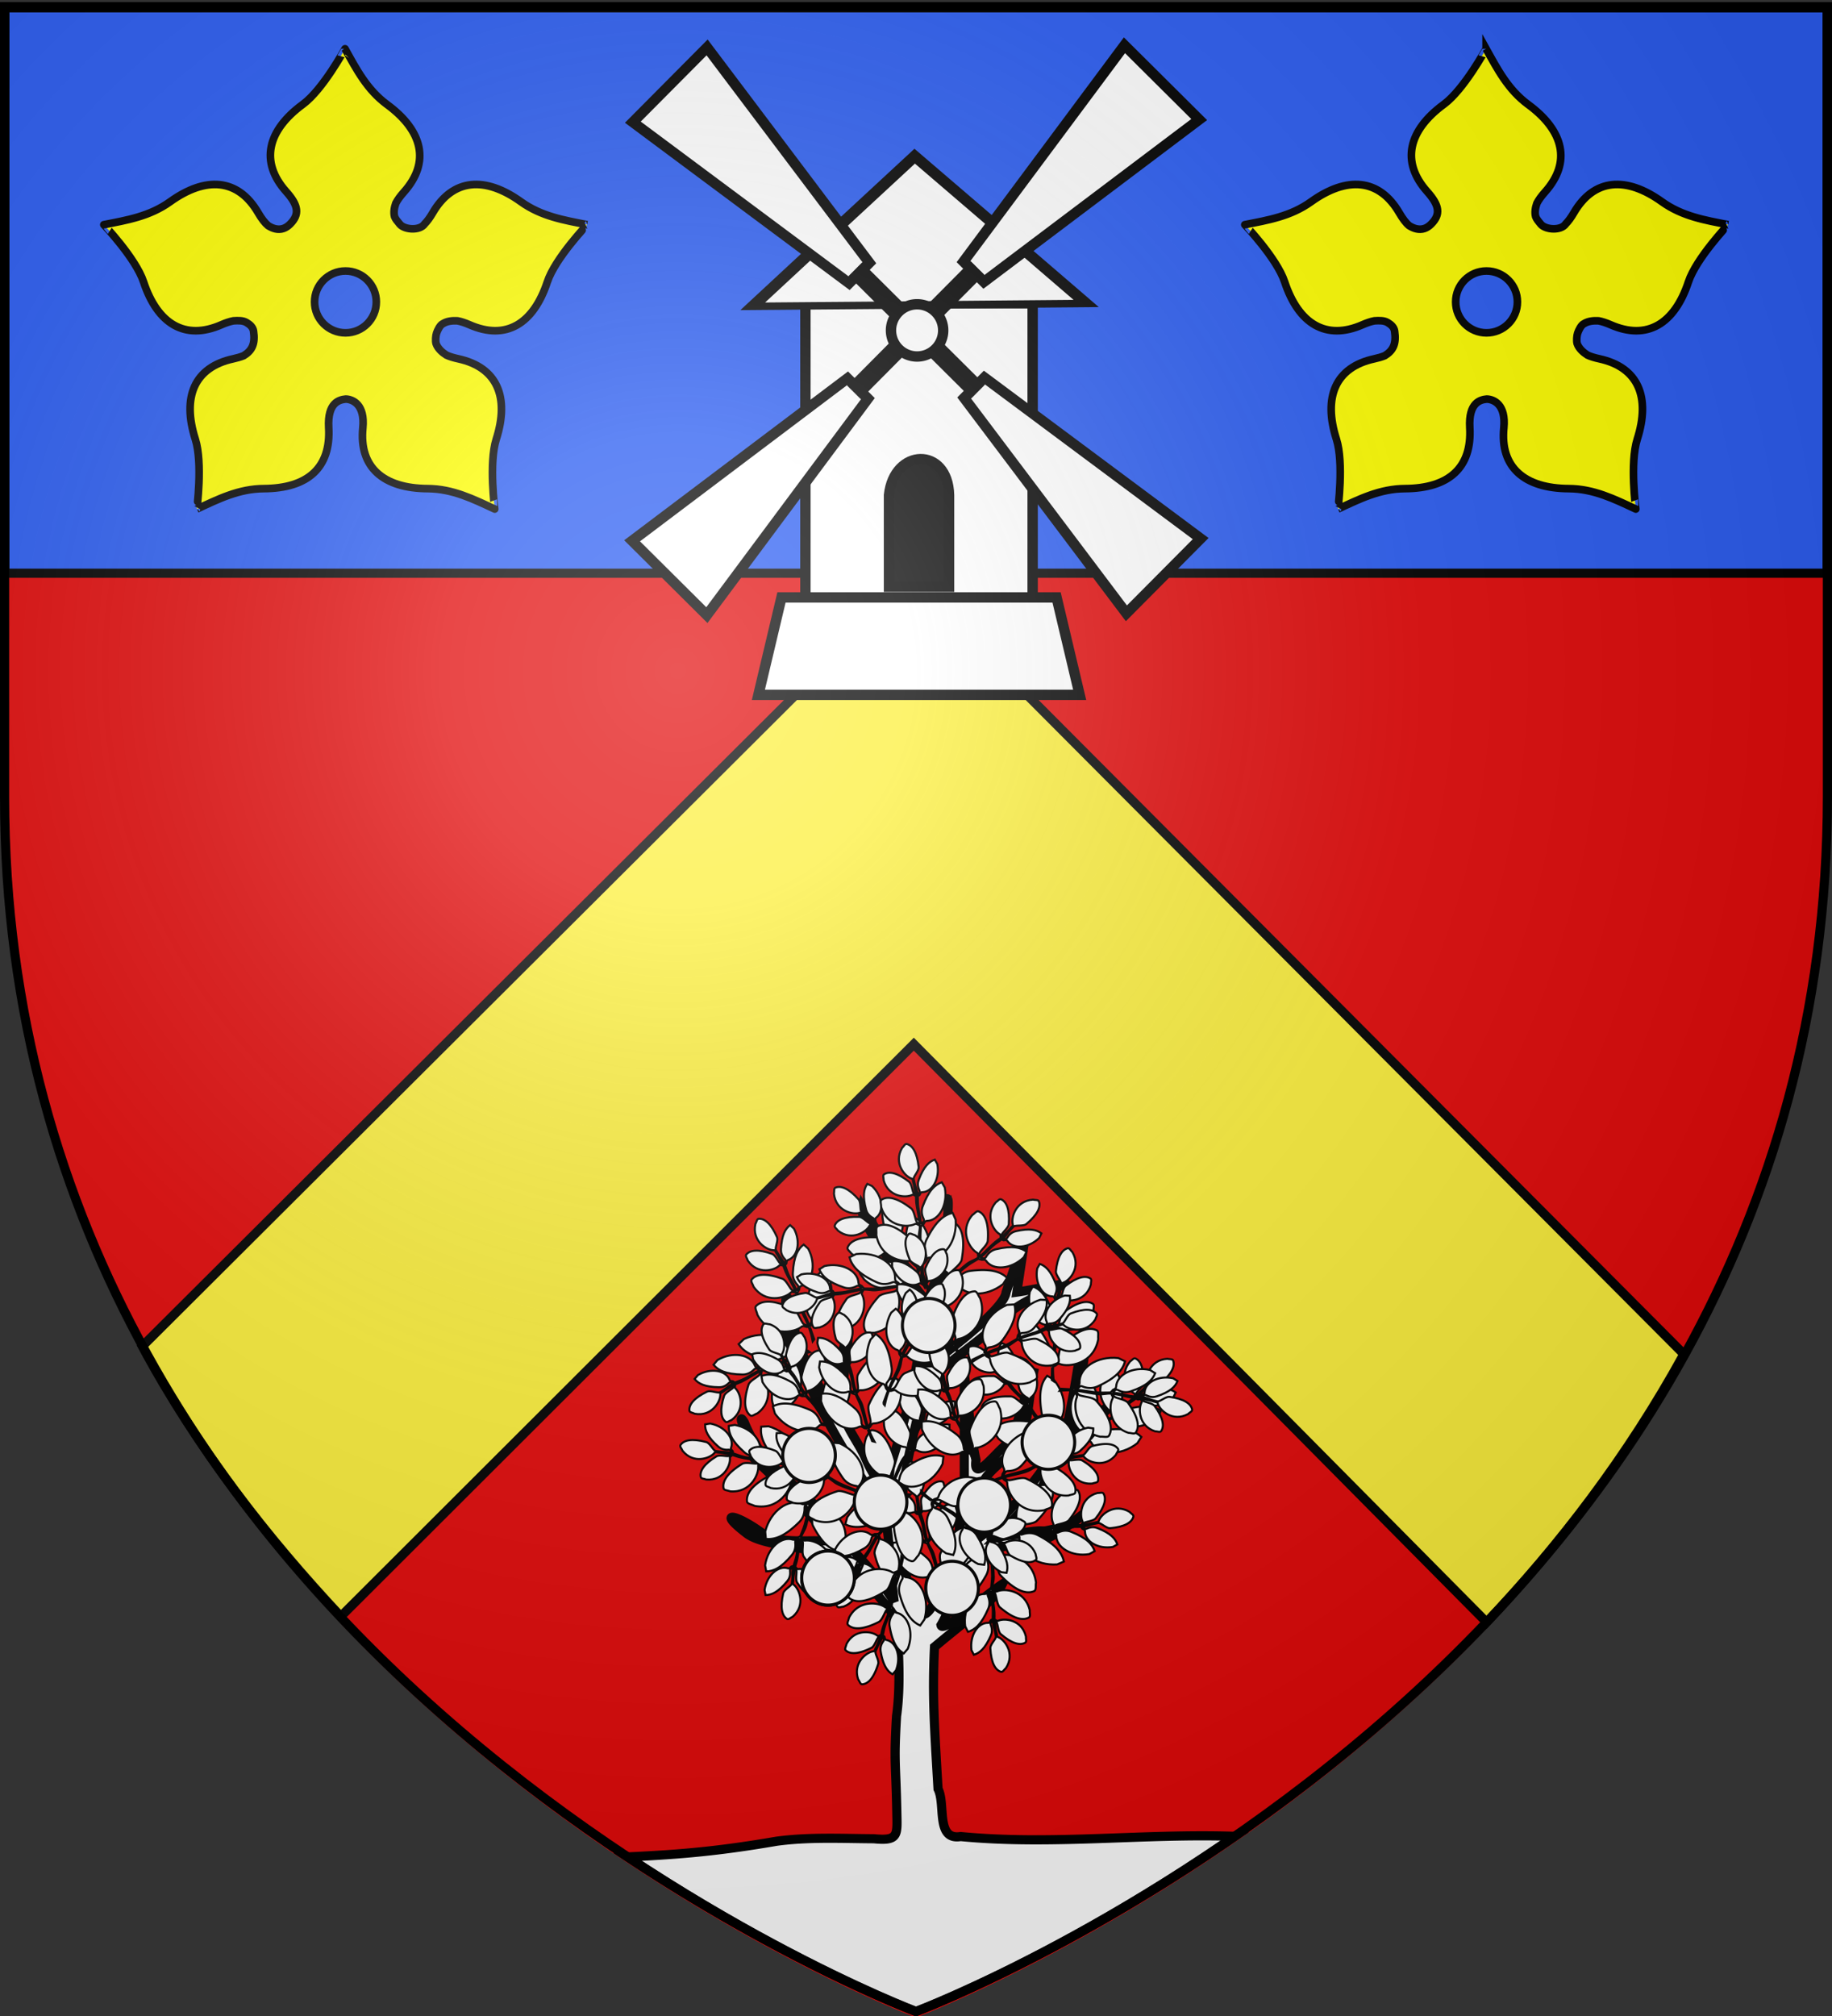 <svg xmlns="http://www.w3.org/2000/svg" xmlns:xlink="http://www.w3.org/1999/xlink" width="600" height="660" version="1.0"><rect width="100%" height="100%" fill="#333333" stroke="none"/><desc>Flag of Canton of Valais (Wallis)</desc><defs><radialGradient xlink:href="#b" id="d" cx="221.445" cy="226.331" r="300" fx="221.445" fy="226.331" gradientTransform="matrix(1.353 0 0 1.349 -77.63 -85.747)" gradientUnits="userSpaceOnUse"/><linearGradient id="b"><stop offset="0" style="stop-color:white;stop-opacity:.314"/><stop offset=".19" style="stop-color:white;stop-opacity:.251"/><stop offset=".6" style="stop-color:#6b6b6b;stop-opacity:.125"/><stop offset="1" style="stop-color:black;stop-opacity:.125"/></linearGradient></defs><g style="display:inline"><path d="M300 660.5s298.5-112.32 298.5-397.772V4.176H1.5v258.552C1.5 548.18 300 660.5 300 660.5" style="opacity:1;fill:#e20909;fill-opacity:1;fill-rule:evenodd;stroke:none;stroke-width:1px;stroke-linecap:butt;stroke-linejoin:miter;stroke-opacity:1"/><path d="M1.596 2.578h596.808V187.66H1.596z" style="fill:#2b5df2;fill-opacity:1;fill-rule:evenodd;stroke:#000;stroke-width:3;stroke-linecap:round;stroke-linejoin:round;stroke-miterlimit:4;stroke-dashoffset:0;stroke-opacity:1"/><path d="M298.594 189.594 46.607 440.737c18.174 33.827 41.173 63.005 65.013 88.462l187.661-187.355 187.605 189.261c23.822-25.158 46.252-54.33 64.594-87.781z" style="opacity:1;fill:#fcef3c;fill-opacity:1;fill-rule:evenodd;stroke:#000;stroke-width:3;stroke-linecap:butt;stroke-linejoin:miter;stroke-miterlimit:4;stroke-dasharray:none;stroke-opacity:1;display:inline"/><path d="M310.219 392.438c.087 1.433.16 2.878.25 4.312.186-2.64.117-4.34-.25-4.312zm.25 4.312c-.54 7.64-3.214 23.325-7.063 29.156-8.014-9.586-14.598-20.176-21-30.875-1.419 6.19 14.57 23.404 19.063 33.719 1.315 17.836-7.985 44.992-9.969 51.844-.58 10.274-5.53 2.718-7.875-2.813-2.345-5.53-6.594-10.232-7.687-15.875-1.844-3.7 2.653-18.155 1.656-27.406-1.287 8.526-4.121 16.676-6.688 24.875-3.736-8.99-12.362-20.807-10.375-27.281-2.114-7.295-3.782-11.74-3.031-1.375-1.62 8.065 3.823 14.45 6.906 21.406 7.073 14.707 15.11 28.88 25.063 41.844 2.065 9.795 2.103 20.329 3.406 30.406-6.499-10.286-15.533-18.47-23.062-27.937-7.625-10.803-19.606-14.702-26.063-30.844-3.198-5.017 2.553 8.77 3.25 11.937 10.222 9.725 17.224 17.061 25.875 27.156-6.44-.939-17.586 1.292-23.437-2.937-8.215-5.936-15.023-7.524-4.97.219 5.002 3.85 16.51 4.12 32.813 7.906 4.697 5.61 10.012 12.133 16.563 20.219.289 10.574 1.26 21.212-.219 31.75-.903 15.595-.237 14.715.094 31.468.141 7.418.674 9.475-7.531 8.657-10.622-.067-21.284-.613-31.813.812-18.818 3.218-30.98 4.305-48.906 5.148C257.983 642.769 300 658.585 300 658.585s47.427-17.866 104.469-57.406c-29.846-1.015-59.993 2.962-89.844.071-8.255 1.325-4.834-10.512-7.406-15.594-1.229-20.816-1.905-30.623-1.156-46.5 13.399-11.236 19.373-14.764 22.187-20.531-6.691 4.46-19.585 16.14-20.062 13.406 3.963-6.587 5.229-15.968 11.843-20.5 3.883-4.83 9.988-5.78 16.094-6.344 5.556-.215 9.992-2.888 14.188-6.062-11.151 3.557-15.987 2.616-23.97 4.219 4.881-5.186 9.745-10.377 14.626-15.563 1.867-6.446 16.262-20.825 25.531-30.312-5.098 4.142-10.214 8.264-15.312 12.406 1.274-12.108 5.436-26.594 3.843-36.312-1.617 12.53-3.607 25.006-6.5 37.312-7.903 12.093-17.96 25.396-28.5 33.031-2.512 1.815 1.597-9.304.594-13.094-.626-8.271 9.206-12.467 13.688-18.312 2.502-7.708 2.798-16.482 4.468-24.594-2.888 8.081-4.794 16.793-8.312 24.469-3.17 1.435-12.055 14.134-10.813 5.594-1.67-7.231-2.602-19.653-3.844-28.156v40.156c-2.46 10.785-1.357 22.816-8.53 31.906-2.948 6.99-5.966 10.15-9.126 1.375-2.669-11.72-2.523-24.089-2.406-36.156 1.138-8.422 6.168-30.446 7.656-33.469 2.133-4.332 15.411-12.904 22.813-19.719 5.8-6.92 14.098-9.964 22.187-13.344 4.174-1.235-12.193 2.044-15.375 2.47.956-6.374 1.92-12.722 2.875-19.094-2.13 6.39-4.276 12.766-6.406 19.156-.55 5.942-24.394 23.622-27.062 24.812 2.003-9.033 3.86-18.123 6-27.125 2.89-7.813 2.544-15.904 2.03-24.031zm39.844 102.375c.223-.071.427-.144.656-.219 2.856-2.286 7.066-5.61 7.594-6.094-.251.16-1.428 1.032-4.094 3.063a218 218 0 0 1-4.156 3.25z" style="opacity:1;fill:#fff;fill-opacity:1;fill-rule:evenodd;stroke:#000;stroke-width:3;stroke-linecap:butt;stroke-linejoin:miter;stroke-opacity:1;display:inline;stroke-miterlimit:4;stroke-dasharray:none"/></g><g style="display:inline"><path d="M113 15.969c0-.037-7.198 13.323-13.812 18.187C87.55 42.713 85.045 52.993 93.75 62.75c4.039 4.527 4.427 7.449 1.25 10.625-.736.736-1.465 1.189-2.219 1.438-1.702.561-3.42.05-4.969-.938-1.074-.895-2.146-2.296-3.25-4.187-6.59-11.295-17.14-12.048-28.874-3.626-6.67 4.788-14.114 6.017-21.688 7.5-.035-.01 10.45 10.957 13.031 18.75 4.543 13.712 13.53 19.264 25.5 14 1.47-.646 2.775-1.058 3.906-1.28 1.518-.106 3.134-.148 4.313.562 1.197.72 2.096 1.561 2.281 2.812.611 4.12-.419 6.33-3.25 8.063-.026.016-.067.015-.094.031-.934.374-2.022.688-3.312.969-12.778 2.777-16.79 12.55-12.406 26.312 2.492 7.823.478 22.905.5 22.875 7-3.251 13.727-6.64 21.937-6.687 14.444-.083 21.988-6.902 21.25-19.938-.476-8.41 3.63-9.18 5.594-9.375 2.34.077 6.303 1.799 5.594 9.375-1.308 13.01 6.775 19.855 21.219 19.938 8.21.047 14.968 3.436 21.968 6.687.022.03-1.992-15.052.5-22.875 4.385-13.762.34-23.535-12.437-26.312-1.574-.342-2.858-.732-3.906-1.219-1.49-.964-2.796-2.181-3.344-3.687-.002-.009.002-.024 0-.032-.007-.018-.027-.044-.031-.062-.244-.9-.123-2.55.156-3.375.359-1.065 1.162-2.709 2.094-3.125 1.316-.835 3.026-1.031 4.75-.938 1.143.22 2.445.626 3.937 1.281 11.97 5.264 20.958-.288 25.5-14 2.582-7.793 13.097-18.76 13.063-18.75-7.575-1.483-15.018-2.712-21.688-7.5-11.734-8.422-22.316-7.669-28.906 3.626-.898 1.538-1.758 2.717-2.625 3.593-1.534 2.326-6.499 1.982-8.094.188-1.01-1.226-1.45-1.709-1.781-2.563-.346-1.376-.112-2.866.406-4.344.564-1.112 1.449-2.334 2.656-3.687 8.705-9.757 6.168-20.068-5.469-28.625-6.614-4.864-10.06-11.536-13.812-18.281zm.156 72.75c5.584 0 10.094 4.54 10.094 10.125 0 5.584-4.51 10.125-10.094 10.125s-10.125-4.541-10.125-10.125 4.541-10.125 10.125-10.125zM486.719 15.969c0-.037-7.23 13.323-13.844 18.187-11.637 8.557-14.143 18.837-5.437 28.594 4.038 4.527 4.457 7.449 1.28 10.625-.735.736-1.464 1.189-2.218 1.438-1.702.561-3.452.05-5-.938-1.074-.895-2.115-2.296-3.219-4.187-6.59-11.295-17.172-12.048-28.906-3.626-6.67 4.788-14.113 6.017-21.687 7.5-.035-.01 10.48 10.957 13.062 18.75 4.542 13.712 13.53 19.264 25.5 14 1.47-.646 2.744-1.058 3.875-1.28 1.518-.106 3.165-.148 4.344.562 1.196.72 2.096 1.561 2.281 2.812.61 4.12-.42 6.33-3.25 8.063-.026.016-.067.015-.094.031-.934.374-2.023.688-3.312.969-12.778 2.777-16.791 12.55-12.406 26.312 2.492 7.823.478 22.905.5 22.875 7-3.251 13.727-6.64 21.937-6.687 14.444-.083 21.988-6.902 21.25-19.938-.476-8.41 3.6-9.18 5.563-9.375 2.34.077 6.302 1.799 5.593 9.375-1.307 13.01 6.806 19.855 21.25 19.938 8.21.047 14.969 3.436 21.969 6.687.022.03-2.023-15.052.469-22.875 4.384-13.762.371-23.535-12.407-26.312-1.573-.342-2.858-.732-3.906-1.219-1.488-.964-2.795-2.181-3.343-3.687-.002-.009.001-.024 0-.032-.007-.018-.027-.044-.032-.062-.244-.9-.122-2.55.157-3.375.359-1.065 1.161-2.709 2.093-3.125 1.317-.835 3.027-1.031 4.75-.938 1.144.22 2.446.626 3.938 1.281 11.97 5.264 20.957-.288 25.5-14 2.582-7.793 13.066-18.76 13.031-18.75-7.574-1.483-15.018-2.712-21.687-7.5-11.735-8.422-22.286-7.669-28.875 3.626-.898 1.538-1.758 2.717-2.625 3.593-1.534 2.326-6.53 1.982-8.125.188-1.01-1.226-1.42-1.709-1.75-2.563-.346-1.376-.112-2.866.406-4.344.563-1.112 1.449-2.334 2.656-3.687 8.705-9.757 6.168-20.068-5.469-28.625-6.614-4.864-10.06-11.536-13.812-18.281zm.125 72.75c5.584 0 10.125 4.54 10.125 10.125 0 5.584-4.541 10.125-10.125 10.125s-10.094-4.541-10.094-10.125 4.51-10.125 10.094-10.125z" style="fill:#ff0;fill-opacity:1;fill-rule:evenodd;stroke:#000;stroke-width:2.499;stroke-linecap:butt;stroke-linejoin:miter;stroke-miterlimit:4;stroke-dasharray:none;stroke-opacity:1"/><path d="M271.133 473.374h59.539v78.084h-59.539z" style="fill:#fff;fill-opacity:1;stroke:#000;stroke-width:2.716;stroke-miterlimit:4;stroke-dasharray:none;stroke-opacity:1" transform="matrix(1.25 0 0 1.25 -75.137 -492.427)"/><path d="M293.034 523.585c1.312-12.294 15.409-12.77 15.737 0v24.029h-15.737z" style="fill:#000;fill-opacity:.986;stroke:#000;stroke-width:2.716;stroke-miterlimit:4;stroke-dasharray:none;stroke-opacity:1" transform="matrix(1.25 0 0 1.25 -75.137 -492.427)"/><path d="M264.863 550.406h72.079l6.054 25.53h-84.187z" style="fill:#fff;fill-opacity:1;stroke:#000;stroke-width:2.716;stroke-miterlimit:4;stroke-dasharray:none;stroke-opacity:1" transform="matrix(1.25 0 0 1.25 -75.137 -492.427)"/><path d="m1139.687-115.297-114.258 1.946-116.136 1.856 55.443-99.924 56.461-101.504 58.815 97.977z" style="fill:#fff;fill-opacity:1;stroke:#000;stroke-width:9.985;stroke-miterlimit:4;stroke-dasharray:none;stroke-opacity:1" transform="matrix(.474 0 0 .244 -184.476 127.484)"/><g style="stroke:#000;stroke-width:7.19;stroke-miterlimit:4;stroke-dasharray:none;stroke-opacity:1"><g style="stroke:#000;stroke-width:15.175;stroke-miterlimit:4;stroke-dasharray:none;stroke-opacity:1"><g style="stroke:#000;stroke-width:15.175;stroke-miterlimit:4;stroke-dasharray:none;stroke-opacity:1"><g style="fill:#fff;fill-opacity:1;stroke:#000;stroke-width:15.175;stroke-miterlimit:4;stroke-dasharray:none;stroke-opacity:1"><path d="m1033.73-257.772 390.233-56v154.023l-390.233-56z" style="fill:#fff;fill-opacity:1;stroke:#000;stroke-width:15.175;stroke-miterlimit:4;stroke-dasharray:none;stroke-opacity:1" transform="rotate(44.828 57.15 143.042)scale(.224)"/><path d="M914.85-243.221h119.24v12.921H914.85z" style="fill:#fff;fill-opacity:1;stroke:#000;stroke-width:15.175;stroke-miterlimit:4;stroke-dasharray:none;stroke-opacity:1" transform="rotate(44.828 57.15 143.042)scale(.224)"/></g><g style="fill:#fff;fill-opacity:1;stroke:#000;stroke-width:15.175;stroke-miterlimit:4;stroke-dasharray:none;stroke-opacity:1"><path d="m1033.73-257.772 390.233-56v154.023l-390.233-56z" style="fill:#fff;fill-opacity:1;stroke:#000;stroke-width:15.175;stroke-miterlimit:4;stroke-dasharray:none;stroke-opacity:1" transform="scale(-.224 .224)rotate(-44.828 659.45 2857.274)"/><path d="M914.85-243.221h119.24v12.921H914.85z" style="fill:#fff;fill-opacity:1;stroke:#000;stroke-width:15.175;stroke-miterlimit:4;stroke-dasharray:none;stroke-opacity:1" transform="scale(-.224 .224)rotate(-44.828 659.45 2857.274)"/></g></g><g style="stroke:#000;stroke-width:15.175;stroke-miterlimit:4;stroke-dasharray:none;stroke-opacity:1"><g style="fill:#fff;fill-opacity:1;stroke:#000;stroke-width:15.175;stroke-miterlimit:4;stroke-dasharray:none;stroke-opacity:1"><path d="m1033.73-257.772 390.233-56v154.023l-390.233-56z" style="fill:#fff;fill-opacity:1;stroke:#000;stroke-width:15.175;stroke-miterlimit:4;stroke-dasharray:none;stroke-opacity:1" transform="rotate(-45.172 445.919 -86.997)scale(.224)"/><path d="M914.85-243.221h119.24v12.921H914.85z" style="fill:#fff;fill-opacity:1;stroke:#000;stroke-width:15.175;stroke-miterlimit:4;stroke-dasharray:none;stroke-opacity:1" transform="rotate(-45.172 445.919 -86.997)scale(.224)"/></g><g style="fill:#fff;fill-opacity:1;stroke:#000;stroke-width:15.175;stroke-miterlimit:4;stroke-dasharray:none;stroke-opacity:1"><path d="m1033.73-257.772 390.233-56v154.023l-390.233-56z" style="fill:#fff;fill-opacity:1;stroke:#000;stroke-width:15.175;stroke-miterlimit:4;stroke-dasharray:none;stroke-opacity:1" transform="matrix(-.158 .159 .159 .158 481.896 .212)"/><path d="M914.85-243.221h119.24v12.921H914.85z" style="fill:#fff;fill-opacity:1;stroke:#000;stroke-width:15.175;stroke-miterlimit:4;stroke-dasharray:none;stroke-opacity:1" transform="matrix(-.158 .159 .159 .158 481.896 .212)"/></g></g></g><path d="M821.815-231.592a18.09 18.09 0 1 1-36.18 0 18.09 18.09 0 1 1 36.18 0z" style="fill:#fff;fill-opacity:1;stroke:#000;stroke-width:7.19;stroke-miterlimit:4;stroke-dasharray:none;stroke-opacity:1" transform="matrix(.472 .025 -.025 .472 -84.79 197.382)"/></g><path d="M300.648 490.941c.068 1.125.439 2.247.545 3.301.03.296.108.575.166.802.23-.25.487-.538.504-.874.046-.88-.52-2.98.01-3.88 2.449-4.165 4.764-5.651 6.687-5.258.578.118.564 1.21.845 1.814.563 5.713-4.714 8.08-6.92 7.828-.465-.053-.695.587-.993.822.19.573.442 1.113.727 2.081.486 1.654.944 4.933 1.517 6.863.33-.272.678-.703.702-1.162.055-1.042-.616-3.535.011-4.602 2.905-4.939 5.65-6.702 7.932-6.236.685.14.668 1.435 1.002 2.152.667 6.775-5.591 9.584-8.208 9.284-.604-.07-.873.852-1.282 1.015.564 1.594 1.278 2.067 1.886 3.796.657 1.869 1.257 5.07 1.874 7.105.01.033.03.074.04.107.363-.425.906-1.132.872-1.77-.067-1.266-1.193-4.19-.571-5.557 2.88-6.333 5.97-8.81 8.784-8.537.845.082.989 1.647 1.484 2.47 1.665 8.096-5.534 12.281-8.731 12.252-.739-.007-.947 1.139-1.433 1.315l-.255.216c.59 1.818 1.247 3.01 2.019 4.472l-.81-.2c-.499-1.358-1.494-4.04-1.483-3.985-.077-.003-.49-.17-.711-.228-.45.165-1.132-.958-2.067-.479-4.174 2.14-10.372-1.604-12.48-8.38l.089-2.427c2.809-.41 6.07.408 11.104 4.877.926.823 2.009 2.196 2.068 4.763.02.88 1.36 1.213 1.81 1.36-.055-.172-.105-.316-.155-.463-.652-1.899-1.228-4.578-1.902-6.493-.496-1.412-1.126-2.567-1.648-3.793l-.87-.33c-.384.097-.803-.916-1.61-.604-3.604 1.393-8.36-2.208-9.503-7.94l.283-1.982c2.336-.093 4.938.858 8.676 4.953.688.754 1.456 1.972 1.284 4.08-.078.95 1.343.856 1.492 1.262-.091-.236-.138-.415-.214-.658-.517-1.654-.702-3.388-1.06-4.87-.325-1.346-.807-2.304-1.177-3.464l-.536-.086c-.323.08-.631-.84-1.312-.576-3.039 1.175-7.048-1.861-8.012-6.695l.238-1.67c1.97-.08 4.164.722 7.316 4.175.58.636 1.228 1.663 1.082 3.44-.044.54.973 1.023 1.042.98-.35-1.35-.235-2.642-.465-3.935-.117-.457-.108-1.318-.377-1.658-.547-.69-2.512-1.687-2.796-2.69-1.313-4.65-.785-7.35.83-8.467.485-.336 1.263.43 1.894.644 4.515 3.546 2.574 8.995.865 10.413-.463.247-.125.877-.099 1.307z" style="fill:#fff;fill-opacity:1;fill-rule:evenodd;stroke:#000;stroke-width:.669;stroke-linecap:butt;stroke-linejoin:miter;stroke-miterlimit:4;stroke-dasharray:none;stroke-opacity:1"/><g style="fill:#fff;fill-opacity:1;stroke:#000;stroke-width:2;stroke-miterlimit:4;stroke-dasharray:none;stroke-opacity:1"><path d="M871.47 401.773c-2.07 2.658-4.881 4.793-6.928 7.21-.574.679-1.237 1.234-1.765 1.696-.142-1.007-.289-2.15.237-3.007 1.375-2.244 6.324-6.465 6.543-9.576 1.013-14.404-2.176-21.985-7.58-24.27-1.623-.687-3.435 2.025-5.152 3.038-11.052 13.124-2.058 27.887 3.806 30.998 1.234.655.716 2.622 1.053 3.704-1.438 1.09-2.973 1.994-5.313 3.898-3.995 3.25-10.673 10.555-15.35 14.34-.353-1.226-.481-2.878.236-4.049 1.63-2.66 7.5-7.667 7.76-11.356 1.201-17.084-2.58-26.075-8.99-28.786-1.924-.814-4.073 2.403-6.11 3.604-13.108 15.565-2.44 33.075 4.513 36.764 1.607.852.71 3.576 1.44 4.67-4.087 2.973-6.644 2.93-11.068 6.162-4.78 3.492-11.677 10.361-16.64 14.333-.08.064-.202.132-.28.194-.176-1.66-.317-4.319.847-5.835 2.306-3.006 10.028-8.304 10.81-12.725 3.62-20.474.197-31.809-7.196-35.895-2.22-1.228-5.224 2.383-7.836 3.574-17.802 17.127-7.147 39.622.78 44.96 1.831 1.232.404 4.407 1.303 5.663l.264.964c-4.53 3.48-8.168 5.308-12.541 7.602l2.332.875c3.528-2.5 10.52-7.423 10.396-7.305.195.123 1.498.411 2.14.642.83 1.168 4.41-.448 5.903 2.318 6.662 12.333 28.267 13.598 44.93.472l3.886-6.133c-6.227-5.763-15.647-9.268-35.61-6.773-3.674.46-8.666 2.011-13.156 8.234-1.538 2.133-5.403.69-6.76.293.426-.335.792-.605 1.165-.881 4.819-3.577 10.773-9.201 15.672-12.78 3.612-2.639 7.12-4.418 10.48-6.555l2.702.659c.781.886 3.528-.9 4.99 1.237 6.52 9.53 24.33 8.704 36.848-3.486l2.655-5.358c-5.598-4.185-13.617-6.244-29.755-2.48-2.97.693-6.926 2.394-10.068 7.88-1.418 2.474-4.757-.163-5.81.584.624-.427 1.04-.789 1.638-1.259 4.072-3.2 7.463-7.16 10.852-10.205 3.078-2.765 5.889-4.31 8.764-6.543l1.465.694c.658.747 2.975-.998 4.207.804 5.498 8.035 20.514 7.339 31.069-2.939l2.24-4.518c-4.721-3.528-11.482-5.265-25.09-2.09-2.505.583-5.84 2.018-8.489 6.643-.804 1.403-4.128.873-4.226.651 3.147-2.736 5.051-6.112 7.807-8.908 1.06-.93 2.494-3.065 3.734-3.447 2.515-.775 9.043.095 11.44-1.9 11.103-9.232 14.372-16.779 12.284-22.262-.627-1.647-3.839-1.08-5.759-1.619-17.122 1.098-21.56 17.806-19.75 24.192.723 1.391-1.176 2.371-1.968 3.388zM726.96 388.964c2.732 1.973 4.967 4.705 7.457 6.663.699.55 1.277 1.192 1.758 1.703-1.001.178-2.137.366-3.013-.128-2.292-1.293-6.69-6.086-9.806-6.192-14.433-.49-21.893 2.97-23.981 8.454-.627 1.647 2.149 3.36 3.223 5.039 13.516 10.57 27.944 1.046 30.84-4.926.61-1.258 2.594-.81 3.664-1.187 1.14 1.398 2.1 2.899 4.087 5.168 3.394 3.875 10.935 10.284 14.887 14.821-1.212.397-2.859.585-4.055-.09-2.718-1.532-7.933-7.217-11.63-7.343-17.116-.582-25.964 3.523-28.44 10.026-.745 1.953 2.548 3.984 3.822 5.976 16.03 12.536 33.141 1.241 36.576-5.842.793-1.636 3.548-.84 4.616-1.608 3.118 3.976 3.169 6.534 6.558 10.838 3.662 4.65 10.777 11.294 14.927 16.11.066.078.138.196.204.273-1.653.236-4.305.473-5.863-.635-3.087-2.196-8.661-9.721-13.108-10.343-20.591-2.876-31.795.955-35.611 8.492-1.146 2.264 2.57 5.134 3.856 7.701 17.76 17.17 39.855 5.708 44.901-2.408 1.166-1.874 4.39-.563 5.613-1.507l.954-.299c3.642 4.402 5.6 7.97 8.051 12.258l.79-2.363c-2.625-3.435-7.8-10.243-7.677-10.124.116-.2.357-1.512.565-2.161 1.137-.872-.607-4.391 2.102-5.984 12.084-7.104 12.566-28.741-1.156-44.917l-6.27-3.662c-5.533 6.432-8.694 15.972-5.478 35.832.592 3.655 2.324 8.587 8.706 12.849 2.186 1.46.884 5.375.537 6.745-.35-.413-.633-.77-.923-1.132-3.749-4.686-9.585-10.433-13.34-15.2-2.767-3.513-4.672-6.954-6.93-10.235l.561-2.724c.857-.813-1.027-3.493 1.056-5.032 9.287-6.86 7.817-24.628-4.818-36.697l-5.452-2.46c-3.979 5.747-5.746 13.835-1.4 29.827.8 2.943 2.644 6.834 8.24 9.776 2.523 1.326.009 4.759.794 5.785-.45-.608-.826-1.011-1.318-1.592-3.346-3.954-7.426-7.2-10.592-10.476-2.874-2.975-4.52-5.728-6.855-8.52l.64-1.49c.723-.685-1.105-2.936.651-4.234 7.831-5.785 6.591-20.765-4.062-30.941l-4.597-2.074c-3.354 4.845-4.845 11.664-1.18 25.148.675 2.482 2.229 5.763 6.947 8.243 1.431.752 1.022 4.093.804 4.2-2.849-3.046-6.291-4.827-9.185-7.48-.968-1.026-3.153-2.381-3.58-3.607-.866-2.484-.233-9.04-2.313-11.364-9.629-10.76-17.289-13.754-22.693-11.469-1.623.687-.94 3.876-1.409 5.814 1.717 17.071 18.575 20.902 24.891 18.862 1.365-.773 2.413 1.088 3.458 1.843z" style="fill:#fff;fill-opacity:1;fill-rule:evenodd;stroke:#000;stroke-width:2;stroke-linecap:butt;stroke-linejoin:miter;stroke-miterlimit:4;stroke-dasharray:none;stroke-opacity:1" transform="translate(39.088 267.392)scale(.335)"/></g><g style="fill:#fff;fill-opacity:1;stroke:#000;stroke-width:2;stroke-miterlimit:4;stroke-dasharray:none;stroke-opacity:1"><path d="M871.47 401.773c-2.07 2.658-4.881 4.793-6.928 7.21-.574.679-1.237 1.234-1.765 1.696-.142-1.007-.289-2.15.237-3.007 1.375-2.244 6.324-6.465 6.543-9.576 1.013-14.404-2.176-21.985-7.58-24.27-1.623-.687-3.435 2.025-5.152 3.038-11.052 13.124-2.058 27.887 3.806 30.998 1.234.655.716 2.622 1.053 3.704-1.438 1.09-2.973 1.994-5.313 3.898-3.995 3.25-10.673 10.555-15.35 14.34-.353-1.226-.481-2.878.236-4.049 1.63-2.66 7.5-7.667 7.76-11.356 1.201-17.084-2.58-26.075-8.99-28.786-1.924-.814-4.073 2.403-6.11 3.604-13.108 15.565-2.44 33.075 4.513 36.764 1.607.852.71 3.576 1.44 4.67-4.087 2.973-6.644 2.93-11.068 6.162-4.78 3.492-11.677 10.361-16.64 14.333-.08.064-.202.132-.28.194-.176-1.66-.317-4.319.847-5.835 2.306-3.006 10.028-8.304 10.81-12.725 3.62-20.474.197-31.809-7.196-35.895-2.22-1.228-5.224 2.383-7.836 3.574-17.802 17.127-7.147 39.622.78 44.96 1.831 1.232.404 4.407 1.303 5.663l.264.964c-4.53 3.48-8.168 5.308-12.541 7.602l2.332.875c3.528-2.5 10.52-7.423 10.396-7.305.195.123 1.498.411 2.14.642.83 1.168 4.41-.448 5.903 2.318 6.662 12.333 28.267 13.598 44.93.472l3.886-6.133c-6.227-5.763-15.647-9.268-35.61-6.773-3.674.46-8.666 2.011-13.156 8.234-1.538 2.133-5.403.69-6.76.293.426-.335.792-.605 1.165-.881 4.819-3.577 10.773-9.201 15.672-12.78 3.612-2.639 7.12-4.418 10.48-6.555l2.702.659c.781.886 3.528-.9 4.99 1.237 6.52 9.53 24.33 8.704 36.848-3.486l2.655-5.358c-5.598-4.185-13.617-6.244-29.755-2.48-2.97.693-6.926 2.394-10.068 7.88-1.418 2.474-4.757-.163-5.81.584.624-.427 1.04-.789 1.638-1.259 4.072-3.2 7.463-7.16 10.852-10.205 3.078-2.765 5.889-4.31 8.764-6.543l1.465.694c.658.747 2.975-.998 4.207.804 5.498 8.035 20.514 7.339 31.069-2.939l2.24-4.518c-4.721-3.528-11.482-5.265-25.09-2.09-2.505.583-5.84 2.018-8.489 6.643-.804 1.403-4.128.873-4.226.651 3.147-2.736 5.051-6.112 7.807-8.908 1.06-.93 2.494-3.065 3.734-3.447 2.515-.775 9.043.095 11.44-1.9 11.103-9.232 14.372-16.779 12.284-22.262-.627-1.647-3.839-1.08-5.759-1.619-17.122 1.098-21.56 17.806-19.75 24.192.723 1.391-1.176 2.371-1.968 3.388zM726.96 388.964c2.732 1.973 4.967 4.705 7.457 6.663.699.55 1.277 1.192 1.758 1.703-1.001.178-2.137.366-3.013-.128-2.292-1.293-6.69-6.086-9.806-6.192-14.433-.49-21.893 2.97-23.981 8.454-.627 1.647 2.149 3.36 3.223 5.039 13.516 10.57 27.944 1.046 30.84-4.926.61-1.258 2.594-.81 3.664-1.187 1.14 1.398 2.1 2.899 4.087 5.168 3.394 3.875 10.935 10.284 14.887 14.821-1.212.397-2.859.585-4.055-.09-2.718-1.532-7.933-7.217-11.63-7.343-17.116-.582-25.964 3.523-28.44 10.026-.745 1.953 2.548 3.984 3.822 5.976 16.03 12.536 33.141 1.241 36.576-5.842.793-1.636 3.548-.84 4.616-1.608 3.118 3.976 3.169 6.534 6.558 10.838 3.662 4.65 10.777 11.294 14.927 16.11.066.078.138.196.204.273-1.653.236-4.305.473-5.863-.635-3.087-2.196-8.661-9.721-13.108-10.343-20.591-2.876-31.795.955-35.611 8.492-1.146 2.264 2.57 5.134 3.856 7.701 17.76 17.17 39.855 5.708 44.901-2.408 1.166-1.874 4.39-.563 5.613-1.507l.954-.299c3.642 4.402 5.6 7.97 8.051 12.258l.79-2.363c-2.625-3.435-7.8-10.243-7.677-10.124.116-.2.357-1.512.565-2.161 1.137-.872-.607-4.391 2.102-5.984 12.084-7.104 12.566-28.741-1.156-44.917l-6.27-3.662c-5.533 6.432-8.694 15.972-5.478 35.832.592 3.655 2.324 8.587 8.706 12.849 2.186 1.46.884 5.375.537 6.745-.35-.413-.633-.77-.923-1.132-3.749-4.686-9.585-10.433-13.34-15.2-2.767-3.513-4.672-6.954-6.93-10.235l.561-2.724c.857-.813-1.027-3.493 1.056-5.032 9.287-6.86 7.817-24.628-4.818-36.697l-5.452-2.46c-3.979 5.747-5.746 13.835-1.4 29.827.8 2.943 2.644 6.834 8.24 9.776 2.523 1.326.009 4.759.794 5.785-.45-.608-.826-1.011-1.318-1.592-3.346-3.954-7.426-7.2-10.592-10.476-2.874-2.975-4.52-5.728-6.855-8.52l.64-1.49c.723-.685-1.105-2.936.651-4.234 7.831-5.785 6.591-20.765-4.062-30.941l-4.597-2.074c-3.354 4.845-4.845 11.664-1.18 25.148.675 2.482 2.229 5.763 6.947 8.243 1.431.752 1.022 4.093.804 4.2-2.849-3.046-6.291-4.827-9.185-7.48-.968-1.026-3.153-2.381-3.58-3.607-.866-2.484-.233-9.04-2.313-11.364-9.629-10.76-17.289-13.754-22.693-11.469-1.623.687-.94 3.876-1.409 5.814 1.717 17.071 18.575 20.902 24.891 18.862 1.365-.773 2.413 1.088 3.458 1.843z" style="fill:#fff;fill-opacity:1;fill-rule:evenodd;stroke:#000;stroke-width:2;stroke-linecap:butt;stroke-linejoin:miter;stroke-miterlimit:4;stroke-dasharray:none;stroke-opacity:1" transform="translate(83.06 319.49)scale(.335)"/></g><g style="fill:#fff;fill-opacity:1;stroke:#000;stroke-width:2;stroke-miterlimit:4;stroke-dasharray:none;stroke-opacity:1"><path d="M871.47 401.773c-2.07 2.658-4.881 4.793-6.928 7.21-.574.679-1.237 1.234-1.765 1.696-.142-1.007-.289-2.15.237-3.007 1.375-2.244 6.324-6.465 6.543-9.576 1.013-14.404-2.176-21.985-7.58-24.27-1.623-.687-3.435 2.025-5.152 3.038-11.052 13.124-2.058 27.887 3.806 30.998 1.234.655.716 2.622 1.053 3.704-1.438 1.09-2.973 1.994-5.313 3.898-3.995 3.25-10.673 10.555-15.35 14.34-.353-1.226-.481-2.878.236-4.049 1.63-2.66 7.5-7.667 7.76-11.356 1.201-17.084-2.58-26.075-8.99-28.786-1.924-.814-4.073 2.403-6.11 3.604-13.108 15.565-2.44 33.075 4.513 36.764 1.607.852.71 3.576 1.44 4.67-4.087 2.973-6.644 2.93-11.068 6.162-4.78 3.492-11.677 10.361-16.64 14.333-.08.064-.202.132-.28.194-.176-1.66-.317-4.319.847-5.835 2.306-3.006 10.028-8.304 10.81-12.725 3.62-20.474.197-31.809-7.196-35.895-2.22-1.228-5.224 2.383-7.836 3.574-17.802 17.127-7.147 39.622.78 44.96 1.831 1.232.404 4.407 1.303 5.663l.264.964c-4.53 3.48-8.168 5.308-12.541 7.602l2.332.875c3.528-2.5 10.52-7.423 10.396-7.305.195.123 1.498.411 2.14.642.83 1.168 4.41-.448 5.903 2.318 6.662 12.333 28.267 13.598 44.93.472l3.886-6.133c-6.227-5.763-15.647-9.268-35.61-6.773-3.674.46-8.666 2.011-13.156 8.234-1.538 2.133-5.403.69-6.76.293.426-.335.792-.605 1.165-.881 4.819-3.577 10.773-9.201 15.672-12.78 3.612-2.639 7.12-4.418 10.48-6.555l2.702.659c.781.886 3.528-.9 4.99 1.237 6.52 9.53 24.33 8.704 36.848-3.486l2.655-5.358c-5.598-4.185-13.617-6.244-29.755-2.48-2.97.693-6.926 2.394-10.068 7.88-1.418 2.474-4.757-.163-5.81.584.624-.427 1.04-.789 1.638-1.259 4.072-3.2 7.463-7.16 10.852-10.205 3.078-2.765 5.889-4.31 8.764-6.543l1.465.694c.658.747 2.975-.998 4.207.804 5.498 8.035 20.514 7.339 31.069-2.939l2.24-4.518c-4.721-3.528-11.482-5.265-25.09-2.09-2.505.583-5.84 2.018-8.489 6.643-.804 1.403-4.128.873-4.226.651 3.147-2.736 5.051-6.112 7.807-8.908 1.06-.93 2.494-3.065 3.734-3.447 2.515-.775 9.043.095 11.44-1.9 11.103-9.232 14.372-16.779 12.284-22.262-.627-1.647-3.839-1.08-5.759-1.619-17.122 1.098-21.56 17.806-19.75 24.192.723 1.391-1.176 2.371-1.968 3.388zM726.96 388.964c2.732 1.973 4.967 4.705 7.457 6.663.699.55 1.277 1.192 1.758 1.703-1.001.178-2.137.366-3.013-.128-2.292-1.293-6.69-6.086-9.806-6.192-14.433-.49-21.893 2.97-23.981 8.454-.627 1.647 2.149 3.36 3.223 5.039 13.516 10.57 27.944 1.046 30.84-4.926.61-1.258 2.594-.81 3.664-1.187 1.14 1.398 2.1 2.899 4.087 5.168 3.394 3.875 10.935 10.284 14.887 14.821-1.212.397-2.859.585-4.055-.09-2.718-1.532-7.933-7.217-11.63-7.343-17.116-.582-25.964 3.523-28.44 10.026-.745 1.953 2.548 3.984 3.822 5.976 16.03 12.536 33.141 1.241 36.576-5.842.793-1.636 3.548-.84 4.616-1.608 3.118 3.976 3.169 6.534 6.558 10.838 3.662 4.65 10.777 11.294 14.927 16.11.066.078.138.196.204.273-1.653.236-4.305.473-5.863-.635-3.087-2.196-8.661-9.721-13.108-10.343-20.591-2.876-31.795.955-35.611 8.492-1.146 2.264 2.57 5.134 3.856 7.701 17.76 17.17 39.855 5.708 44.901-2.408 1.166-1.874 4.39-.563 5.613-1.507l.954-.299c3.642 4.402 5.6 7.97 8.051 12.258l.79-2.363c-2.625-3.435-7.8-10.243-7.677-10.124.116-.2.357-1.512.565-2.161 1.137-.872-.607-4.391 2.102-5.984 12.084-7.104 12.566-28.741-1.156-44.917l-6.27-3.662c-5.533 6.432-8.694 15.972-5.478 35.832.592 3.655 2.324 8.587 8.706 12.849 2.186 1.46.884 5.375.537 6.745-.35-.413-.633-.77-.923-1.132-3.749-4.686-9.585-10.433-13.34-15.2-2.767-3.513-4.672-6.954-6.93-10.235l.561-2.724c.857-.813-1.027-3.493 1.056-5.032 9.287-6.86 7.817-24.628-4.818-36.697l-5.452-2.46c-3.979 5.747-5.746 13.835-1.4 29.827.8 2.943 2.644 6.834 8.24 9.776 2.523 1.326.009 4.759.794 5.785-.45-.608-.826-1.011-1.318-1.592-3.346-3.954-7.426-7.2-10.592-10.476-2.874-2.975-4.52-5.728-6.855-8.52l.64-1.49c.723-.685-1.105-2.936.651-4.234 7.831-5.785 6.591-20.765-4.062-30.941l-4.597-2.074c-3.354 4.845-4.845 11.664-1.18 25.148.675 2.482 2.229 5.763 6.947 8.243 1.431.752 1.022 4.093.804 4.2-2.849-3.046-6.291-4.827-9.185-7.48-.968-1.026-3.153-2.381-3.58-3.607-.866-2.484-.233-9.04-2.313-11.364-9.629-10.76-17.289-13.754-22.693-11.469-1.623.687-.94 3.876-1.409 5.814 1.717 17.071 18.575 20.902 24.891 18.862 1.365-.773 2.413 1.088 3.458 1.843z" style="fill:#fff;fill-opacity:1;fill-rule:evenodd;stroke:#000;stroke-width:2;stroke-linecap:butt;stroke-linejoin:miter;stroke-miterlimit:4;stroke-dasharray:none;stroke-opacity:1" transform="rotate(-74.02 455.951 297.405)scale(.335)"/></g><g style="fill:#fff;fill-opacity:1;stroke:#000;stroke-width:2;stroke-miterlimit:4;stroke-dasharray:none;stroke-opacity:1"><path d="M871.47 401.773c-2.07 2.658-4.881 4.793-6.928 7.21-.574.679-1.237 1.234-1.765 1.696-.142-1.007-.289-2.15.237-3.007 1.375-2.244 6.324-6.465 6.543-9.576 1.013-14.404-2.176-21.985-7.58-24.27-1.623-.687-3.435 2.025-5.152 3.038-11.052 13.124-2.058 27.887 3.806 30.998 1.234.655.716 2.622 1.053 3.704-1.438 1.09-2.973 1.994-5.313 3.898-3.995 3.25-10.673 10.555-15.35 14.34-.353-1.226-.481-2.878.236-4.049 1.63-2.66 7.5-7.667 7.76-11.356 1.201-17.084-2.58-26.075-8.99-28.786-1.924-.814-4.073 2.403-6.11 3.604-13.108 15.565-2.44 33.075 4.513 36.764 1.607.852.71 3.576 1.44 4.67-4.087 2.973-6.644 2.93-11.068 6.162-4.78 3.492-11.677 10.361-16.64 14.333-.08.064-.202.132-.28.194-.176-1.66-.317-4.319.847-5.835 2.306-3.006 10.028-8.304 10.81-12.725 3.62-20.474.197-31.809-7.196-35.895-2.22-1.228-5.224 2.383-7.836 3.574-17.802 17.127-7.147 39.622.78 44.96 1.831 1.232.404 4.407 1.303 5.663l.264.964c-4.53 3.48-8.168 5.308-12.541 7.602l2.332.875c3.528-2.5 10.52-7.423 10.396-7.305.195.123 1.498.411 2.14.642.83 1.168 4.41-.448 5.903 2.318 6.662 12.333 28.267 13.598 44.93.472l3.886-6.133c-6.227-5.763-15.647-9.268-35.61-6.773-3.674.46-8.666 2.011-13.156 8.234-1.538 2.133-5.403.69-6.76.293.426-.335.792-.605 1.165-.881 4.819-3.577 10.773-9.201 15.672-12.78 3.612-2.639 7.12-4.418 10.48-6.555l2.702.659c.781.886 3.528-.9 4.99 1.237 6.52 9.53 24.33 8.704 36.848-3.486l2.655-5.358c-5.598-4.185-13.617-6.244-29.755-2.48-2.97.693-6.926 2.394-10.068 7.88-1.418 2.474-4.757-.163-5.81.584.624-.427 1.04-.789 1.638-1.259 4.072-3.2 7.463-7.16 10.852-10.205 3.078-2.765 5.889-4.31 8.764-6.543l1.465.694c.658.747 2.975-.998 4.207.804 5.498 8.035 20.514 7.339 31.069-2.939l2.24-4.518c-4.721-3.528-11.482-5.265-25.09-2.09-2.505.583-5.84 2.018-8.489 6.643-.804 1.403-4.128.873-4.226.651 3.147-2.736 5.051-6.112 7.807-8.908 1.06-.93 2.494-3.065 3.734-3.447 2.515-.775 9.043.095 11.44-1.9 11.103-9.232 14.372-16.779 12.284-22.262-.627-1.647-3.839-1.08-5.759-1.619-17.122 1.098-21.56 17.806-19.75 24.192.723 1.391-1.176 2.371-1.968 3.388zM726.96 388.964c2.732 1.973 4.967 4.705 7.457 6.663.699.55 1.277 1.192 1.758 1.703-1.001.178-2.137.366-3.013-.128-2.292-1.293-6.69-6.086-9.806-6.192-14.433-.49-21.893 2.97-23.981 8.454-.627 1.647 2.149 3.36 3.223 5.039 13.516 10.57 27.944 1.046 30.84-4.926.61-1.258 2.594-.81 3.664-1.187 1.14 1.398 2.1 2.899 4.087 5.168 3.394 3.875 10.935 10.284 14.887 14.821-1.212.397-2.859.585-4.055-.09-2.718-1.532-7.933-7.217-11.63-7.343-17.116-.582-25.964 3.523-28.44 10.026-.745 1.953 2.548 3.984 3.822 5.976 16.03 12.536 33.141 1.241 36.576-5.842.793-1.636 3.548-.84 4.616-1.608 3.118 3.976 3.169 6.534 6.558 10.838 3.662 4.65 10.777 11.294 14.927 16.11.066.078.138.196.204.273-1.653.236-4.305.473-5.863-.635-3.087-2.196-8.661-9.721-13.108-10.343-20.591-2.876-31.795.955-35.611 8.492-1.146 2.264 2.57 5.134 3.856 7.701 17.76 17.17 39.855 5.708 44.901-2.408 1.166-1.874 4.39-.563 5.613-1.507l.954-.299c3.642 4.402 5.6 7.97 8.051 12.258l.79-2.363c-2.625-3.435-7.8-10.243-7.677-10.124.116-.2.357-1.512.565-2.161 1.137-.872-.607-4.391 2.102-5.984 12.084-7.104 12.566-28.741-1.156-44.917l-6.27-3.662c-5.533 6.432-8.694 15.972-5.478 35.832.592 3.655 2.324 8.587 8.706 12.849 2.186 1.46.884 5.375.537 6.745-.35-.413-.633-.77-.923-1.132-3.749-4.686-9.585-10.433-13.34-15.2-2.767-3.513-4.672-6.954-6.93-10.235l.561-2.724c.857-.813-1.027-3.493 1.056-5.032 9.287-6.86 7.817-24.628-4.818-36.697l-5.452-2.46c-3.979 5.747-5.746 13.835-1.4 29.827.8 2.943 2.644 6.834 8.24 9.776 2.523 1.326.009 4.759.794 5.785-.45-.608-.826-1.011-1.318-1.592-3.346-3.954-7.426-7.2-10.592-10.476-2.874-2.975-4.52-5.728-6.855-8.52l.64-1.49c.723-.685-1.105-2.936.651-4.234 7.831-5.785 6.591-20.765-4.062-30.941l-4.597-2.074c-3.354 4.845-4.845 11.664-1.18 25.148.675 2.482 2.229 5.763 6.947 8.243 1.431.752 1.022 4.093.804 4.2-2.849-3.046-6.291-4.827-9.185-7.48-.968-1.026-3.153-2.381-3.58-3.607-.866-2.484-.233-9.04-2.313-11.364-9.629-10.76-17.289-13.754-22.693-11.469-1.623.687-.94 3.876-1.409 5.814 1.717 17.071 18.575 20.902 24.891 18.862 1.365-.773 2.413 1.088 3.458 1.843z" style="fill:#fff;fill-opacity:1;fill-rule:evenodd;stroke:#000;stroke-width:2;stroke-linecap:butt;stroke-linejoin:miter;stroke-miterlimit:4;stroke-dasharray:none;stroke-opacity:1" transform="rotate(-125.351 351.698 319.705)scale(.335)"/></g><g style="fill:#fff;fill-opacity:1;stroke:#000;stroke-width:2;stroke-miterlimit:4;stroke-dasharray:none;stroke-opacity:1"><path d="M871.47 401.773c-2.07 2.658-4.881 4.793-6.928 7.21-.574.679-1.237 1.234-1.765 1.696-.142-1.007-.289-2.15.237-3.007 1.375-2.244 6.324-6.465 6.543-9.576 1.013-14.404-2.176-21.985-7.58-24.27-1.623-.687-3.435 2.025-5.152 3.038-11.052 13.124-2.058 27.887 3.806 30.998 1.234.655.716 2.622 1.053 3.704-1.438 1.09-2.973 1.994-5.313 3.898-3.995 3.25-10.673 10.555-15.35 14.34-.353-1.226-.481-2.878.236-4.049 1.63-2.66 7.5-7.667 7.76-11.356 1.201-17.084-2.58-26.075-8.99-28.786-1.924-.814-4.073 2.403-6.11 3.604-13.108 15.565-2.44 33.075 4.513 36.764 1.607.852.71 3.576 1.44 4.67-4.087 2.973-6.644 2.93-11.068 6.162-4.78 3.492-11.677 10.361-16.64 14.333-.08.064-.202.132-.28.194-.176-1.66-.317-4.319.847-5.835 2.306-3.006 10.028-8.304 10.81-12.725 3.62-20.474.197-31.809-7.196-35.895-2.22-1.228-5.224 2.383-7.836 3.574-17.802 17.127-7.147 39.622.78 44.96 1.831 1.232.404 4.407 1.303 5.663l.264.964c-4.53 3.48-8.168 5.308-12.541 7.602l2.332.875c3.528-2.5 10.52-7.423 10.396-7.305.195.123 1.498.411 2.14.642.83 1.168 4.41-.448 5.903 2.318 6.662 12.333 28.267 13.598 44.93.472l3.886-6.133c-6.227-5.763-15.647-9.268-35.61-6.773-3.674.46-8.666 2.011-13.156 8.234-1.538 2.133-5.403.69-6.76.293.426-.335.792-.605 1.165-.881 4.819-3.577 10.773-9.201 15.672-12.78 3.612-2.639 7.12-4.418 10.48-6.555l2.702.659c.781.886 3.528-.9 4.99 1.237 6.52 9.53 24.33 8.704 36.848-3.486l2.655-5.358c-5.598-4.185-13.617-6.244-29.755-2.48-2.97.693-6.926 2.394-10.068 7.88-1.418 2.474-4.757-.163-5.81.584.624-.427 1.04-.789 1.638-1.259 4.072-3.2 7.463-7.16 10.852-10.205 3.078-2.765 5.889-4.31 8.764-6.543l1.465.694c.658.747 2.975-.998 4.207.804 5.498 8.035 20.514 7.339 31.069-2.939l2.24-4.518c-4.721-3.528-11.482-5.265-25.09-2.09-2.505.583-5.84 2.018-8.489 6.643-.804 1.403-4.128.873-4.226.651 3.147-2.736 5.051-6.112 7.807-8.908 1.06-.93 2.494-3.065 3.734-3.447 2.515-.775 9.043.095 11.44-1.9 11.103-9.232 14.372-16.779 12.284-22.262-.627-1.647-3.839-1.08-5.759-1.619-17.122 1.098-21.56 17.806-19.75 24.192.723 1.391-1.176 2.371-1.968 3.388zM726.96 388.964c2.732 1.973 4.967 4.705 7.457 6.663.699.55 1.277 1.192 1.758 1.703-1.001.178-2.137.366-3.013-.128-2.292-1.293-6.69-6.086-9.806-6.192-14.433-.49-21.893 2.97-23.981 8.454-.627 1.647 2.149 3.36 3.223 5.039 13.516 10.57 27.944 1.046 30.84-4.926.61-1.258 2.594-.81 3.664-1.187 1.14 1.398 2.1 2.899 4.087 5.168 3.394 3.875 10.935 10.284 14.887 14.821-1.212.397-2.859.585-4.055-.09-2.718-1.532-7.933-7.217-11.63-7.343-17.116-.582-25.964 3.523-28.44 10.026-.745 1.953 2.548 3.984 3.822 5.976 16.03 12.536 33.141 1.241 36.576-5.842.793-1.636 3.548-.84 4.616-1.608 3.118 3.976 3.169 6.534 6.558 10.838 3.662 4.65 10.777 11.294 14.927 16.11.066.078.138.196.204.273-1.653.236-4.305.473-5.863-.635-3.087-2.196-8.661-9.721-13.108-10.343-20.591-2.876-31.795.955-35.611 8.492-1.146 2.264 2.57 5.134 3.856 7.701 17.76 17.17 39.855 5.708 44.901-2.408 1.166-1.874 4.39-.563 5.613-1.507l.954-.299c3.642 4.402 5.6 7.97 8.051 12.258l.79-2.363c-2.625-3.435-7.8-10.243-7.677-10.124.116-.2.357-1.512.565-2.161 1.137-.872-.607-4.391 2.102-5.984 12.084-7.104 12.566-28.741-1.156-44.917l-6.27-3.662c-5.533 6.432-8.694 15.972-5.478 35.832.592 3.655 2.324 8.587 8.706 12.849 2.186 1.46.884 5.375.537 6.745-.35-.413-.633-.77-.923-1.132-3.749-4.686-9.585-10.433-13.34-15.2-2.767-3.513-4.672-6.954-6.93-10.235l.561-2.724c.857-.813-1.027-3.493 1.056-5.032 9.287-6.86 7.817-24.628-4.818-36.697l-5.452-2.46c-3.979 5.747-5.746 13.835-1.4 29.827.8 2.943 2.644 6.834 8.24 9.776 2.523 1.326.009 4.759.794 5.785-.45-.608-.826-1.011-1.318-1.592-3.346-3.954-7.426-7.2-10.592-10.476-2.874-2.975-4.52-5.728-6.855-8.52l.64-1.49c.723-.685-1.105-2.936.651-4.234 7.831-5.785 6.591-20.765-4.062-30.941l-4.597-2.074c-3.354 4.845-4.845 11.664-1.18 25.148.675 2.482 2.229 5.763 6.947 8.243 1.431.752 1.022 4.093.804 4.2-2.849-3.046-6.291-4.827-9.185-7.48-.968-1.026-3.153-2.381-3.58-3.607-.866-2.484-.233-9.04-2.313-11.364-9.629-10.76-17.289-13.754-22.693-11.469-1.623.687-.94 3.876-1.409 5.814 1.717 17.071 18.575 20.902 24.891 18.862 1.365-.773 2.413 1.088 3.458 1.843z" style="fill:#fff;fill-opacity:1;fill-rule:evenodd;stroke:#000;stroke-width:2;stroke-linecap:butt;stroke-linejoin:miter;stroke-miterlimit:4;stroke-dasharray:none;stroke-opacity:1" transform="rotate(126.6 208.532 343.331)scale(.335)"/></g><g style="fill:#fff;fill-opacity:1;stroke:#000;stroke-width:2;stroke-miterlimit:4;stroke-dasharray:none;stroke-opacity:1"><path d="M871.47 401.773c-2.07 2.658-4.881 4.793-6.928 7.21-.574.679-1.237 1.234-1.765 1.696-.142-1.007-.289-2.15.237-3.007 1.375-2.244 6.324-6.465 6.543-9.576 1.013-14.404-2.176-21.985-7.58-24.27-1.623-.687-3.435 2.025-5.152 3.038-11.052 13.124-2.058 27.887 3.806 30.998 1.234.655.716 2.622 1.053 3.704-1.438 1.09-2.973 1.994-5.313 3.898-3.995 3.25-10.673 10.555-15.35 14.34-.353-1.226-.481-2.878.236-4.049 1.63-2.66 7.5-7.667 7.76-11.356 1.201-17.084-2.58-26.075-8.99-28.786-1.924-.814-4.073 2.403-6.11 3.604-13.108 15.565-2.44 33.075 4.513 36.764 1.607.852.71 3.576 1.44 4.67-4.087 2.973-6.644 2.93-11.068 6.162-4.78 3.492-11.677 10.361-16.64 14.333-.08.064-.202.132-.28.194-.176-1.66-.317-4.319.847-5.835 2.306-3.006 10.028-8.304 10.81-12.725 3.62-20.474.197-31.809-7.196-35.895-2.22-1.228-5.224 2.383-7.836 3.574-17.802 17.127-7.147 39.622.78 44.96 1.831 1.232.404 4.407 1.303 5.663l.264.964c-4.53 3.48-8.168 5.308-12.541 7.602l2.332.875c3.528-2.5 10.52-7.423 10.396-7.305.195.123 1.498.411 2.14.642.83 1.168 4.41-.448 5.903 2.318 6.662 12.333 28.267 13.598 44.93.472l3.886-6.133c-6.227-5.763-15.647-9.268-35.61-6.773-3.674.46-8.666 2.011-13.156 8.234-1.538 2.133-5.403.69-6.76.293.426-.335.792-.605 1.165-.881 4.819-3.577 10.773-9.201 15.672-12.78 3.612-2.639 7.12-4.418 10.48-6.555l2.702.659c.781.886 3.528-.9 4.99 1.237 6.52 9.53 24.33 8.704 36.848-3.486l2.655-5.358c-5.598-4.185-13.617-6.244-29.755-2.48-2.97.693-6.926 2.394-10.068 7.88-1.418 2.474-4.757-.163-5.81.584.624-.427 1.04-.789 1.638-1.259 4.072-3.2 7.463-7.16 10.852-10.205 3.078-2.765 5.889-4.31 8.764-6.543l1.465.694c.658.747 2.975-.998 4.207.804 5.498 8.035 20.514 7.339 31.069-2.939l2.24-4.518c-4.721-3.528-11.482-5.265-25.09-2.09-2.505.583-5.84 2.018-8.489 6.643-.804 1.403-4.128.873-4.226.651 3.147-2.736 5.051-6.112 7.807-8.908 1.06-.93 2.494-3.065 3.734-3.447 2.515-.775 9.043.095 11.44-1.9 11.103-9.232 14.372-16.779 12.284-22.262-.627-1.647-3.839-1.08-5.759-1.619-17.122 1.098-21.56 17.806-19.75 24.192.723 1.391-1.176 2.371-1.968 3.388zM726.96 388.964c2.732 1.973 4.967 4.705 7.457 6.663.699.55 1.277 1.192 1.758 1.703-1.001.178-2.137.366-3.013-.128-2.292-1.293-6.69-6.086-9.806-6.192-14.433-.49-21.893 2.97-23.981 8.454-.627 1.647 2.149 3.36 3.223 5.039 13.516 10.57 27.944 1.046 30.84-4.926.61-1.258 2.594-.81 3.664-1.187 1.14 1.398 2.1 2.899 4.087 5.168 3.394 3.875 10.935 10.284 14.887 14.821-1.212.397-2.859.585-4.055-.09-2.718-1.532-7.933-7.217-11.63-7.343-17.116-.582-25.964 3.523-28.44 10.026-.745 1.953 2.548 3.984 3.822 5.976 16.03 12.536 33.141 1.241 36.576-5.842.793-1.636 3.548-.84 4.616-1.608 3.118 3.976 3.169 6.534 6.558 10.838 3.662 4.65 10.777 11.294 14.927 16.11.066.078.138.196.204.273-1.653.236-4.305.473-5.863-.635-3.087-2.196-8.661-9.721-13.108-10.343-20.591-2.876-31.795.955-35.611 8.492-1.146 2.264 2.57 5.134 3.856 7.701 17.76 17.17 39.855 5.708 44.901-2.408 1.166-1.874 4.39-.563 5.613-1.507l.954-.299c3.642 4.402 5.6 7.97 8.051 12.258l.79-2.363c-2.625-3.435-7.8-10.243-7.677-10.124.116-.2.357-1.512.565-2.161 1.137-.872-.607-4.391 2.102-5.984 12.084-7.104 12.566-28.741-1.156-44.917l-6.27-3.662c-5.533 6.432-8.694 15.972-5.478 35.832.592 3.655 2.324 8.587 8.706 12.849 2.186 1.46.884 5.375.537 6.745-.35-.413-.633-.77-.923-1.132-3.749-4.686-9.585-10.433-13.34-15.2-2.767-3.513-4.672-6.954-6.93-10.235l.561-2.724c.857-.813-1.027-3.493 1.056-5.032 9.287-6.86 7.817-24.628-4.818-36.697l-5.452-2.46c-3.979 5.747-5.746 13.835-1.4 29.827.8 2.943 2.644 6.834 8.24 9.776 2.523 1.326.009 4.759.794 5.785-.45-.608-.826-1.011-1.318-1.592-3.346-3.954-7.426-7.2-10.592-10.476-2.874-2.975-4.52-5.728-6.855-8.52l.64-1.49c.723-.685-1.105-2.936.651-4.234 7.831-5.785 6.591-20.765-4.062-30.941l-4.597-2.074c-3.354 4.845-4.845 11.664-1.18 25.148.675 2.482 2.229 5.763 6.947 8.243 1.431.752 1.022 4.093.804 4.2-2.849-3.046-6.291-4.827-9.185-7.48-.968-1.026-3.153-2.381-3.58-3.607-.866-2.484-.233-9.04-2.313-11.364-9.629-10.76-17.289-13.754-22.693-11.469-1.623.687-.94 3.876-1.409 5.814 1.717 17.071 18.575 20.902 24.891 18.862 1.365-.773 2.413 1.088 3.458 1.843z" style="fill:#fff;fill-opacity:1;fill-rule:evenodd;stroke:#000;stroke-width:2;stroke-linecap:butt;stroke-linejoin:miter;stroke-miterlimit:4;stroke-dasharray:none;stroke-opacity:1" transform="rotate(162.869 257.576 323.933)scale(.335)"/></g><g style="fill:#fff;fill-opacity:1;stroke:#000;stroke-width:2;stroke-miterlimit:4;stroke-dasharray:none;stroke-opacity:1"><path d="M871.47 401.773c-2.07 2.658-4.881 4.793-6.928 7.21-.574.679-1.237 1.234-1.765 1.696-.142-1.007-.289-2.15.237-3.007 1.375-2.244 6.324-6.465 6.543-9.576 1.013-14.404-2.176-21.985-7.58-24.27-1.623-.687-3.435 2.025-5.152 3.038-11.052 13.124-2.058 27.887 3.806 30.998 1.234.655.716 2.622 1.053 3.704-1.438 1.09-2.973 1.994-5.313 3.898-3.995 3.25-10.673 10.555-15.35 14.34-.353-1.226-.481-2.878.236-4.049 1.63-2.66 7.5-7.667 7.76-11.356 1.201-17.084-2.58-26.075-8.99-28.786-1.924-.814-4.073 2.403-6.11 3.604-13.108 15.565-2.44 33.075 4.513 36.764 1.607.852.71 3.576 1.44 4.67-4.087 2.973-6.644 2.93-11.068 6.162-4.78 3.492-11.677 10.361-16.64 14.333-.08.064-.202.132-.28.194-.176-1.66-.317-4.319.847-5.835 2.306-3.006 10.028-8.304 10.81-12.725 3.62-20.474.197-31.809-7.196-35.895-2.22-1.228-5.224 2.383-7.836 3.574-17.802 17.127-7.147 39.622.78 44.96 1.831 1.232.404 4.407 1.303 5.663l.264.964c-4.53 3.48-8.168 5.308-12.541 7.602l2.332.875c3.528-2.5 10.52-7.423 10.396-7.305.195.123 1.498.411 2.14.642.83 1.168 4.41-.448 5.903 2.318 6.662 12.333 28.267 13.598 44.93.472l3.886-6.133c-6.227-5.763-15.647-9.268-35.61-6.773-3.674.46-8.666 2.011-13.156 8.234-1.538 2.133-5.403.69-6.76.293.426-.335.792-.605 1.165-.881 4.819-3.577 10.773-9.201 15.672-12.78 3.612-2.639 7.12-4.418 10.48-6.555l2.702.659c.781.886 3.528-.9 4.99 1.237 6.52 9.53 24.33 8.704 36.848-3.486l2.655-5.358c-5.598-4.185-13.617-6.244-29.755-2.48-2.97.693-6.926 2.394-10.068 7.88-1.418 2.474-4.757-.163-5.81.584.624-.427 1.04-.789 1.638-1.259 4.072-3.2 7.463-7.16 10.852-10.205 3.078-2.765 5.889-4.31 8.764-6.543l1.465.694c.658.747 2.975-.998 4.207.804 5.498 8.035 20.514 7.339 31.069-2.939l2.24-4.518c-4.721-3.528-11.482-5.265-25.09-2.09-2.505.583-5.84 2.018-8.489 6.643-.804 1.403-4.128.873-4.226.651 3.147-2.736 5.051-6.112 7.807-8.908 1.06-.93 2.494-3.065 3.734-3.447 2.515-.775 9.043.095 11.44-1.9 11.103-9.232 14.372-16.779 12.284-22.262-.627-1.647-3.839-1.08-5.759-1.619-17.122 1.098-21.56 17.806-19.75 24.192.723 1.391-1.176 2.371-1.968 3.388zM726.96 388.964c2.732 1.973 4.967 4.705 7.457 6.663.699.55 1.277 1.192 1.758 1.703-1.001.178-2.137.366-3.013-.128-2.292-1.293-6.69-6.086-9.806-6.192-14.433-.49-21.893 2.97-23.981 8.454-.627 1.647 2.149 3.36 3.223 5.039 13.516 10.57 27.944 1.046 30.84-4.926.61-1.258 2.594-.81 3.664-1.187 1.14 1.398 2.1 2.899 4.087 5.168 3.394 3.875 10.935 10.284 14.887 14.821-1.212.397-2.859.585-4.055-.09-2.718-1.532-7.933-7.217-11.63-7.343-17.116-.582-25.964 3.523-28.44 10.026-.745 1.953 2.548 3.984 3.822 5.976 16.03 12.536 33.141 1.241 36.576-5.842.793-1.636 3.548-.84 4.616-1.608 3.118 3.976 3.169 6.534 6.558 10.838 3.662 4.65 10.777 11.294 14.927 16.11.066.078.138.196.204.273-1.653.236-4.305.473-5.863-.635-3.087-2.196-8.661-9.721-13.108-10.343-20.591-2.876-31.795.955-35.611 8.492-1.146 2.264 2.57 5.134 3.856 7.701 17.76 17.17 39.855 5.708 44.901-2.408 1.166-1.874 4.39-.563 5.613-1.507l.954-.299c3.642 4.402 5.6 7.97 8.051 12.258l.79-2.363c-2.625-3.435-7.8-10.243-7.677-10.124.116-.2.357-1.512.565-2.161 1.137-.872-.607-4.391 2.102-5.984 12.084-7.104 12.566-28.741-1.156-44.917l-6.27-3.662c-5.533 6.432-8.694 15.972-5.478 35.832.592 3.655 2.324 8.587 8.706 12.849 2.186 1.46.884 5.375.537 6.745-.35-.413-.633-.77-.923-1.132-3.749-4.686-9.585-10.433-13.34-15.2-2.767-3.513-4.672-6.954-6.93-10.235l.561-2.724c.857-.813-1.027-3.493 1.056-5.032 9.287-6.86 7.817-24.628-4.818-36.697l-5.452-2.46c-3.979 5.747-5.746 13.835-1.4 29.827.8 2.943 2.644 6.834 8.24 9.776 2.523 1.326.009 4.759.794 5.785-.45-.608-.826-1.011-1.318-1.592-3.346-3.954-7.426-7.2-10.592-10.476-2.874-2.975-4.52-5.728-6.855-8.52l.64-1.49c.723-.685-1.105-2.936.651-4.234 7.831-5.785 6.591-20.765-4.062-30.941l-4.597-2.074c-3.354 4.845-4.845 11.664-1.18 25.148.675 2.482 2.229 5.763 6.947 8.243 1.431.752 1.022 4.093.804 4.2-2.849-3.046-6.291-4.827-9.185-7.48-.968-1.026-3.153-2.381-3.58-3.607-.866-2.484-.233-9.04-2.313-11.364-9.629-10.76-17.289-13.754-22.693-11.469-1.623.687-.94 3.876-1.409 5.814 1.717 17.071 18.575 20.902 24.891 18.862 1.365-.773 2.413 1.088 3.458 1.843z" style="fill:#fff;fill-opacity:1;fill-rule:evenodd;stroke:#000;stroke-width:2;stroke-linecap:butt;stroke-linejoin:miter;stroke-miterlimit:4;stroke-dasharray:none;stroke-opacity:1" transform="rotate(-25.892 1008.738 274.222)scale(.335)"/></g><g style="fill:#fff;fill-opacity:1;stroke:#000;stroke-width:2;stroke-miterlimit:4;stroke-dasharray:none;stroke-opacity:1"><path d="M871.47 401.773c-2.07 2.658-4.881 4.793-6.928 7.21-.574.679-1.237 1.234-1.765 1.696-.142-1.007-.289-2.15.237-3.007 1.375-2.244 6.324-6.465 6.543-9.576 1.013-14.404-2.176-21.985-7.58-24.27-1.623-.687-3.435 2.025-5.152 3.038-11.052 13.124-2.058 27.887 3.806 30.998 1.234.655.716 2.622 1.053 3.704-1.438 1.09-2.973 1.994-5.313 3.898-3.995 3.25-10.673 10.555-15.35 14.34-.353-1.226-.481-2.878.236-4.049 1.63-2.66 7.5-7.667 7.76-11.356 1.201-17.084-2.58-26.075-8.99-28.786-1.924-.814-4.073 2.403-6.11 3.604-13.108 15.565-2.44 33.075 4.513 36.764 1.607.852.71 3.576 1.44 4.67-4.087 2.973-6.644 2.93-11.068 6.162-4.78 3.492-11.677 10.361-16.64 14.333-.08.064-.202.132-.28.194-.176-1.66-.317-4.319.847-5.835 2.306-3.006 10.028-8.304 10.81-12.725 3.62-20.474.197-31.809-7.196-35.895-2.22-1.228-5.224 2.383-7.836 3.574-17.802 17.127-7.147 39.622.78 44.96 1.831 1.232.404 4.407 1.303 5.663l.264.964c-4.53 3.48-8.168 5.308-12.541 7.602l2.332.875c3.528-2.5 10.52-7.423 10.396-7.305.195.123 1.498.411 2.14.642.83 1.168 4.41-.448 5.903 2.318 6.662 12.333 28.267 13.598 44.93.472l3.886-6.133c-6.227-5.763-15.647-9.268-35.61-6.773-3.674.46-8.666 2.011-13.156 8.234-1.538 2.133-5.403.69-6.76.293.426-.335.792-.605 1.165-.881 4.819-3.577 10.773-9.201 15.672-12.78 3.612-2.639 7.12-4.418 10.48-6.555l2.702.659c.781.886 3.528-.9 4.99 1.237 6.52 9.53 24.33 8.704 36.848-3.486l2.655-5.358c-5.598-4.185-13.617-6.244-29.755-2.48-2.97.693-6.926 2.394-10.068 7.88-1.418 2.474-4.757-.163-5.81.584.624-.427 1.04-.789 1.638-1.259 4.072-3.2 7.463-7.16 10.852-10.205 3.078-2.765 5.889-4.31 8.764-6.543l1.465.694c.658.747 2.975-.998 4.207.804 5.498 8.035 20.514 7.339 31.069-2.939l2.24-4.518c-4.721-3.528-11.482-5.265-25.09-2.09-2.505.583-5.84 2.018-8.489 6.643-.804 1.403-4.128.873-4.226.651 3.147-2.736 5.051-6.112 7.807-8.908 1.06-.93 2.494-3.065 3.734-3.447 2.515-.775 9.043.095 11.44-1.9 11.103-9.232 14.372-16.779 12.284-22.262-.627-1.647-3.839-1.08-5.759-1.619-17.122 1.098-21.56 17.806-19.75 24.192.723 1.391-1.176 2.371-1.968 3.388zM726.96 388.964c2.732 1.973 4.967 4.705 7.457 6.663.699.55 1.277 1.192 1.758 1.703-1.001.178-2.137.366-3.013-.128-2.292-1.293-6.69-6.086-9.806-6.192-14.433-.49-21.893 2.97-23.981 8.454-.627 1.647 2.149 3.36 3.223 5.039 13.516 10.57 27.944 1.046 30.84-4.926.61-1.258 2.594-.81 3.664-1.187 1.14 1.398 2.1 2.899 4.087 5.168 3.394 3.875 10.935 10.284 14.887 14.821-1.212.397-2.859.585-4.055-.09-2.718-1.532-7.933-7.217-11.63-7.343-17.116-.582-25.964 3.523-28.44 10.026-.745 1.953 2.548 3.984 3.822 5.976 16.03 12.536 33.141 1.241 36.576-5.842.793-1.636 3.548-.84 4.616-1.608 3.118 3.976 3.169 6.534 6.558 10.838 3.662 4.65 10.777 11.294 14.927 16.11.066.078.138.196.204.273-1.653.236-4.305.473-5.863-.635-3.087-2.196-8.661-9.721-13.108-10.343-20.591-2.876-31.795.955-35.611 8.492-1.146 2.264 2.57 5.134 3.856 7.701 17.76 17.17 39.855 5.708 44.901-2.408 1.166-1.874 4.39-.563 5.613-1.507l.954-.299c3.642 4.402 5.6 7.97 8.051 12.258l.79-2.363c-2.625-3.435-7.8-10.243-7.677-10.124.116-.2.357-1.512.565-2.161 1.137-.872-.607-4.391 2.102-5.984 12.084-7.104 12.566-28.741-1.156-44.917l-6.27-3.662c-5.533 6.432-8.694 15.972-5.478 35.832.592 3.655 2.324 8.587 8.706 12.849 2.186 1.46.884 5.375.537 6.745-.35-.413-.633-.77-.923-1.132-3.749-4.686-9.585-10.433-13.34-15.2-2.767-3.513-4.672-6.954-6.93-10.235l.561-2.724c.857-.813-1.027-3.493 1.056-5.032 9.287-6.86 7.817-24.628-4.818-36.697l-5.452-2.46c-3.979 5.747-5.746 13.835-1.4 29.827.8 2.943 2.644 6.834 8.24 9.776 2.523 1.326.009 4.759.794 5.785-.45-.608-.826-1.011-1.318-1.592-3.346-3.954-7.426-7.2-10.592-10.476-2.874-2.975-4.52-5.728-6.855-8.52l.64-1.49c.723-.685-1.105-2.936.651-4.234 7.831-5.785 6.591-20.765-4.062-30.941l-4.597-2.074c-3.354 4.845-4.845 11.664-1.18 25.148.675 2.482 2.229 5.763 6.947 8.243 1.431.752 1.022 4.093.804 4.2-2.849-3.046-6.291-4.827-9.185-7.48-.968-1.026-3.153-2.381-3.58-3.607-.866-2.484-.233-9.04-2.313-11.364-9.629-10.76-17.289-13.754-22.693-11.469-1.623.687-.94 3.876-1.409 5.814 1.717 17.071 18.575 20.902 24.891 18.862 1.365-.773 2.413 1.088 3.458 1.843z" style="fill:#fff;fill-opacity:1;fill-rule:evenodd;stroke:#000;stroke-width:2;stroke-linecap:butt;stroke-linejoin:miter;stroke-miterlimit:4;stroke-dasharray:none;stroke-opacity:1" transform="rotate(-56.297 531.393 254.138)scale(.335)"/></g><g style="fill:#fff;fill-opacity:1;stroke:#000;stroke-width:2;stroke-miterlimit:4;stroke-dasharray:none;stroke-opacity:1"><path d="M871.47 401.773c-2.07 2.658-4.881 4.793-6.928 7.21-.574.679-1.237 1.234-1.765 1.696-.142-1.007-.289-2.15.237-3.007 1.375-2.244 6.324-6.465 6.543-9.576 1.013-14.404-2.176-21.985-7.58-24.27-1.623-.687-3.435 2.025-5.152 3.038-11.052 13.124-2.058 27.887 3.806 30.998 1.234.655.716 2.622 1.053 3.704-1.438 1.09-2.973 1.994-5.313 3.898-3.995 3.25-10.673 10.555-15.35 14.34-.353-1.226-.481-2.878.236-4.049 1.63-2.66 7.5-7.667 7.76-11.356 1.201-17.084-2.58-26.075-8.99-28.786-1.924-.814-4.073 2.403-6.11 3.604-13.108 15.565-2.44 33.075 4.513 36.764 1.607.852.71 3.576 1.44 4.67-4.087 2.973-6.644 2.93-11.068 6.162-4.78 3.492-11.677 10.361-16.64 14.333-.08.064-.202.132-.28.194-.176-1.66-.317-4.319.847-5.835 2.306-3.006 10.028-8.304 10.81-12.725 3.62-20.474.197-31.809-7.196-35.895-2.22-1.228-5.224 2.383-7.836 3.574-17.802 17.127-7.147 39.622.78 44.96 1.831 1.232.404 4.407 1.303 5.663l.264.964c-4.53 3.48-8.168 5.308-12.541 7.602l2.332.875c3.528-2.5 10.52-7.423 10.396-7.305.195.123 1.498.411 2.14.642.83 1.168 4.41-.448 5.903 2.318 6.662 12.333 28.267 13.598 44.93.472l3.886-6.133c-6.227-5.763-15.647-9.268-35.61-6.773-3.674.46-8.666 2.011-13.156 8.234-1.538 2.133-5.403.69-6.76.293.426-.335.792-.605 1.165-.881 4.819-3.577 10.773-9.201 15.672-12.78 3.612-2.639 7.12-4.418 10.48-6.555l2.702.659c.781.886 3.528-.9 4.99 1.237 6.52 9.53 24.33 8.704 36.848-3.486l2.655-5.358c-5.598-4.185-13.617-6.244-29.755-2.48-2.97.693-6.926 2.394-10.068 7.88-1.418 2.474-4.757-.163-5.81.584.624-.427 1.04-.789 1.638-1.259 4.072-3.2 7.463-7.16 10.852-10.205 3.078-2.765 5.889-4.31 8.764-6.543l1.465.694c.658.747 2.975-.998 4.207.804 5.498 8.035 20.514 7.339 31.069-2.939l2.24-4.518c-4.721-3.528-11.482-5.265-25.09-2.09-2.505.583-5.84 2.018-8.489 6.643-.804 1.403-4.128.873-4.226.651 3.147-2.736 5.051-6.112 7.807-8.908 1.06-.93 2.494-3.065 3.734-3.447 2.515-.775 9.043.095 11.44-1.9 11.103-9.232 14.372-16.779 12.284-22.262-.627-1.647-3.839-1.08-5.759-1.619-17.122 1.098-21.56 17.806-19.75 24.192.723 1.391-1.176 2.371-1.968 3.388zM726.96 388.964c2.732 1.973 4.967 4.705 7.457 6.663.699.55 1.277 1.192 1.758 1.703-1.001.178-2.137.366-3.013-.128-2.292-1.293-6.69-6.086-9.806-6.192-14.433-.49-21.893 2.97-23.981 8.454-.627 1.647 2.149 3.36 3.223 5.039 13.516 10.57 27.944 1.046 30.84-4.926.61-1.258 2.594-.81 3.664-1.187 1.14 1.398 2.1 2.899 4.087 5.168 3.394 3.875 10.935 10.284 14.887 14.821-1.212.397-2.859.585-4.055-.09-2.718-1.532-7.933-7.217-11.63-7.343-17.116-.582-25.964 3.523-28.44 10.026-.745 1.953 2.548 3.984 3.822 5.976 16.03 12.536 33.141 1.241 36.576-5.842.793-1.636 3.548-.84 4.616-1.608 3.118 3.976 3.169 6.534 6.558 10.838 3.662 4.65 10.777 11.294 14.927 16.11.066.078.138.196.204.273-1.653.236-4.305.473-5.863-.635-3.087-2.196-8.661-9.721-13.108-10.343-20.591-2.876-31.795.955-35.611 8.492-1.146 2.264 2.57 5.134 3.856 7.701 17.76 17.17 39.855 5.708 44.901-2.408 1.166-1.874 4.39-.563 5.613-1.507l.954-.299c3.642 4.402 5.6 7.97 8.051 12.258l.79-2.363c-2.625-3.435-7.8-10.243-7.677-10.124.116-.2.357-1.512.565-2.161 1.137-.872-.607-4.391 2.102-5.984 12.084-7.104 12.566-28.741-1.156-44.917l-6.27-3.662c-5.533 6.432-8.694 15.972-5.478 35.832.592 3.655 2.324 8.587 8.706 12.849 2.186 1.46.884 5.375.537 6.745-.35-.413-.633-.77-.923-1.132-3.749-4.686-9.585-10.433-13.34-15.2-2.767-3.513-4.672-6.954-6.93-10.235l.561-2.724c.857-.813-1.027-3.493 1.056-5.032 9.287-6.86 7.817-24.628-4.818-36.697l-5.452-2.46c-3.979 5.747-5.746 13.835-1.4 29.827.8 2.943 2.644 6.834 8.24 9.776 2.523 1.326.009 4.759.794 5.785-.45-.608-.826-1.011-1.318-1.592-3.346-3.954-7.426-7.2-10.592-10.476-2.874-2.975-4.52-5.728-6.855-8.52l.64-1.49c.723-.685-1.105-2.936.651-4.234 7.831-5.785 6.591-20.765-4.062-30.941l-4.597-2.074c-3.354 4.845-4.845 11.664-1.18 25.148.675 2.482 2.229 5.763 6.947 8.243 1.431.752 1.022 4.093.804 4.2-2.849-3.046-6.291-4.827-9.185-7.48-.968-1.026-3.153-2.381-3.58-3.607-.866-2.484-.233-9.04-2.313-11.364-9.629-10.76-17.289-13.754-22.693-11.469-1.623.687-.94 3.876-1.409 5.814 1.717 17.071 18.575 20.902 24.891 18.862 1.365-.773 2.413 1.088 3.458 1.843z" style="fill:#fff;fill-opacity:1;fill-rule:evenodd;stroke:#000;stroke-width:2;stroke-linecap:butt;stroke-linejoin:miter;stroke-miterlimit:4;stroke-dasharray:none;stroke-opacity:1" transform="matrix(-.186 -.278 -.278 .186 621.4 588.66)"/></g><g style="fill:#fff;fill-opacity:1;stroke:#000;stroke-width:2;stroke-miterlimit:4;stroke-dasharray:none;stroke-opacity:1"><path d="M871.47 401.773c-2.07 2.658-4.881 4.793-6.928 7.21-.574.679-1.237 1.234-1.765 1.696-.142-1.007-.289-2.15.237-3.007 1.375-2.244 6.324-6.465 6.543-9.576 1.013-14.404-2.176-21.985-7.58-24.27-1.623-.687-3.435 2.025-5.152 3.038-11.052 13.124-2.058 27.887 3.806 30.998 1.234.655.716 2.622 1.053 3.704-1.438 1.09-2.973 1.994-5.313 3.898-3.995 3.25-10.673 10.555-15.35 14.34-.353-1.226-.481-2.878.236-4.049 1.63-2.66 7.5-7.667 7.76-11.356 1.201-17.084-2.58-26.075-8.99-28.786-1.924-.814-4.073 2.403-6.11 3.604-13.108 15.565-2.44 33.075 4.513 36.764 1.607.852.71 3.576 1.44 4.67-4.087 2.973-6.644 2.93-11.068 6.162-4.78 3.492-11.677 10.361-16.64 14.333-.08.064-.202.132-.28.194-.176-1.66-.317-4.319.847-5.835 2.306-3.006 10.028-8.304 10.81-12.725 3.62-20.474.197-31.809-7.196-35.895-2.22-1.228-5.224 2.383-7.836 3.574-17.802 17.127-7.147 39.622.78 44.96 1.831 1.232.404 4.407 1.303 5.663l.264.964c-4.53 3.48-8.168 5.308-12.541 7.602l2.332.875c3.528-2.5 10.52-7.423 10.396-7.305.195.123 1.498.411 2.14.642.83 1.168 4.41-.448 5.903 2.318 6.662 12.333 28.267 13.598 44.93.472l3.886-6.133c-6.227-5.763-15.647-9.268-35.61-6.773-3.674.46-8.666 2.011-13.156 8.234-1.538 2.133-5.403.69-6.76.293.426-.335.792-.605 1.165-.881 4.819-3.577 10.773-9.201 15.672-12.78 3.612-2.639 7.12-4.418 10.48-6.555l2.702.659c.781.886 3.528-.9 4.99 1.237 6.52 9.53 24.33 8.704 36.848-3.486l2.655-5.358c-5.598-4.185-13.617-6.244-29.755-2.48-2.97.693-6.926 2.394-10.068 7.88-1.418 2.474-4.757-.163-5.81.584.624-.427 1.04-.789 1.638-1.259 4.072-3.2 7.463-7.16 10.852-10.205 3.078-2.765 5.889-4.31 8.764-6.543l1.465.694c.658.747 2.975-.998 4.207.804 5.498 8.035 20.514 7.339 31.069-2.939l2.24-4.518c-4.721-3.528-11.482-5.265-25.09-2.09-2.505.583-5.84 2.018-8.489 6.643-.804 1.403-4.128.873-4.226.651 3.147-2.736 5.051-6.112 7.807-8.908 1.06-.93 2.494-3.065 3.734-3.447 2.515-.775 9.043.095 11.44-1.9 11.103-9.232 14.372-16.779 12.284-22.262-.627-1.647-3.839-1.08-5.759-1.619-17.122 1.098-21.56 17.806-19.75 24.192.723 1.391-1.176 2.371-1.968 3.388zM726.96 388.964c2.732 1.973 4.967 4.705 7.457 6.663.699.55 1.277 1.192 1.758 1.703-1.001.178-2.137.366-3.013-.128-2.292-1.293-6.69-6.086-9.806-6.192-14.433-.49-21.893 2.97-23.981 8.454-.627 1.647 2.149 3.36 3.223 5.039 13.516 10.57 27.944 1.046 30.84-4.926.61-1.258 2.594-.81 3.664-1.187 1.14 1.398 2.1 2.899 4.087 5.168 3.394 3.875 10.935 10.284 14.887 14.821-1.212.397-2.859.585-4.055-.09-2.718-1.532-7.933-7.217-11.63-7.343-17.116-.582-25.964 3.523-28.44 10.026-.745 1.953 2.548 3.984 3.822 5.976 16.03 12.536 33.141 1.241 36.576-5.842.793-1.636 3.548-.84 4.616-1.608 3.118 3.976 3.169 6.534 6.558 10.838 3.662 4.65 10.777 11.294 14.927 16.11.066.078.138.196.204.273-1.653.236-4.305.473-5.863-.635-3.087-2.196-8.661-9.721-13.108-10.343-20.591-2.876-31.795.955-35.611 8.492-1.146 2.264 2.57 5.134 3.856 7.701 17.76 17.17 39.855 5.708 44.901-2.408 1.166-1.874 4.39-.563 5.613-1.507l.954-.299c3.642 4.402 5.6 7.97 8.051 12.258l.79-2.363c-2.625-3.435-7.8-10.243-7.677-10.124.116-.2.357-1.512.565-2.161 1.137-.872-.607-4.391 2.102-5.984 12.084-7.104 12.566-28.741-1.156-44.917l-6.27-3.662c-5.533 6.432-8.694 15.972-5.478 35.832.592 3.655 2.324 8.587 8.706 12.849 2.186 1.46.884 5.375.537 6.745-.35-.413-.633-.77-.923-1.132-3.749-4.686-9.585-10.433-13.34-15.2-2.767-3.513-4.672-6.954-6.93-10.235l.561-2.724c.857-.813-1.027-3.493 1.056-5.032 9.287-6.86 7.817-24.628-4.818-36.697l-5.452-2.46c-3.979 5.747-5.746 13.835-1.4 29.827.8 2.943 2.644 6.834 8.24 9.776 2.523 1.326.009 4.759.794 5.785-.45-.608-.826-1.011-1.318-1.592-3.346-3.954-7.426-7.2-10.592-10.476-2.874-2.975-4.52-5.728-6.855-8.52l.64-1.49c.723-.685-1.105-2.936.651-4.234 7.831-5.785 6.591-20.765-4.062-30.941l-4.597-2.074c-3.354 4.845-4.845 11.664-1.18 25.148.675 2.482 2.229 5.763 6.947 8.243 1.431.752 1.022 4.093.804 4.2-2.849-3.046-6.291-4.827-9.185-7.48-.968-1.026-3.153-2.381-3.58-3.607-.866-2.484-.233-9.04-2.313-11.364-9.629-10.76-17.289-13.754-22.693-11.469-1.623.687-.94 3.876-1.409 5.814 1.717 17.071 18.575 20.902 24.891 18.862 1.365-.773 2.413 1.088 3.458 1.843z" style="fill:#fff;fill-opacity:1;fill-rule:evenodd;stroke:#000;stroke-width:2;stroke-linecap:butt;stroke-linejoin:miter;stroke-miterlimit:4;stroke-dasharray:none;stroke-opacity:1" transform="matrix(-.299 -.151 -.151 .299 623.204 427.35)"/></g><path d="M256.497 444.414c.418 1.047 1.124 1.994 1.557 2.962.121.271.283.511.41.709.139-.31.292-.664.203-.989-.233-.849-1.432-2.665-1.213-3.685 1.013-4.724 2.743-6.864 4.692-7.097.585-.07.916.97 1.374 1.456 2.332 5.245-1.931 9.154-4.105 9.609-.457.096-.474.776-.683 1.093.361.483.77.917 1.346 1.746.982 1.416 2.449 4.385 3.6 6.036.228-.362.422-.88.3-1.324-.276-1.006-1.697-3.16-1.438-4.37 1.202-5.603 3.253-8.141 5.565-8.417.694-.083 1.086 1.151 1.63 1.726 2.765 6.221-2.29 10.857-4.869 11.397-.595.124-.56 1.083-.897 1.367 1.037 1.335 1.863 1.56 2.985 3.01 1.212 1.566 2.79 4.415 4.016 6.153.02.027.052.06.072.088.21-.517.503-1.359.27-1.954-.462-1.18-2.451-3.601-2.292-5.095.74-6.917 2.894-10.242 5.65-10.868.827-.188 1.457 1.252 2.186 1.877 4.13 7.16-1.386 13.4-4.43 14.378-.703.226-.54 1.379-.945 1.699l-.174.285c1.132 1.54 2.131 2.466 3.324 3.61q-.416.03-.831.064a397 397 0 0 0-2.663-3.314c-.074.02-.52-.007-.747.007-.375.299-1.375-.554-2.113.196-3.287 3.345-10.349 1.744-14.484-4.024l-.679-2.332c2.537-1.274 5.89-1.525 12.075 1.133 1.138.489 2.598 1.452 3.463 3.869.296.828 1.672.724 2.145.722-.106-.147-.198-.268-.292-.391-1.217-1.598-2.608-3.959-3.85-5.564-.915-1.184-1.877-2.082-2.758-3.081l-.93-.04c-.334.213-1.05-.617-1.72-.066-2.98 2.457-8.627.536-11.518-4.545l-.355-1.97c2.188-.824 4.957-.74 9.794 1.97.89.499 2.003 1.413 2.503 3.468.226.927 1.544.39 1.813.728-.16-.195-.26-.35-.41-.557-1.01-1.407-1.733-2.995-2.539-4.289-.732-1.175-1.492-1.932-2.208-2.917l-.536.087c-.28.179-.863-.597-1.427-.133-2.513 2.071-7.275.452-9.712-3.832l-.3-1.66c1.845-.696 4.18-.626 8.258 1.66.751.42 1.69 1.191 2.111 2.924.128.525 1.246.664 1.298.602-.757-1.172-1.055-2.434-1.681-3.589-.255-.397-.517-1.217-.88-1.455-.736-.483-2.915-.81-3.5-1.674-2.71-4-3.06-6.728-1.879-8.297.355-.47 1.334.01 2.001.015 5.401 1.945 5.275 7.727 4.1 9.611-.362.38.157.872.317 1.272z" style="fill:#fff;fill-opacity:1;fill-rule:evenodd;stroke:#000;stroke-width:.669;stroke-linecap:butt;stroke-linejoin:miter;stroke-miterlimit:4;stroke-dasharray:none;stroke-opacity:1"/><path d="M277.228 442.19c.068 1.125.439 2.246.545 3.3.03.296.108.575.166.802.23-.25.487-.538.504-.874.046-.879-.52-2.98.01-3.88 2.449-4.165 4.764-5.651 6.687-5.258.578.118.564 1.21.845 1.814.563 5.713-4.714 8.08-6.92 7.828-.465-.053-.695.587-.993.822.19.573.443 1.113.727 2.081.486 1.654.944 4.933 1.517 6.863.33-.272.678-.703.702-1.162.055-1.042-.616-3.535.011-4.601 2.905-4.94 5.65-6.703 7.932-6.236.685.14.668 1.434 1.002 2.151.667 6.775-5.591 9.584-8.208 9.284-.604-.07-.873.852-1.282 1.015.564 1.594 1.278 2.067 1.886 3.796.657 1.869 1.258 5.07 1.874 7.105.01.033.03.075.04.107.363-.425.906-1.131.872-1.77-.067-1.266-1.193-4.19-.571-5.557 2.88-6.332 5.97-8.81 8.784-8.537.845.083.989 1.647 1.484 2.47 1.665 8.096-5.534 12.282-8.731 12.252-.739-.007-.947 1.14-1.433 1.315l-.255.216c.59 1.818 1.247 3.011 2.019 4.472l-.81-.2c-.499-1.358-1.494-4.04-1.483-3.984-.077-.003-.49-.17-.711-.228-.45.165-1.132-.96-2.067-.48-4.174 2.14-10.372-1.603-12.48-8.38l.089-2.427c2.809-.41 6.07.408 11.104 4.877.926.823 2.009 2.196 2.068 4.763.02.88 1.36 1.213 1.81 1.361-.055-.173-.105-.317-.155-.464-.652-1.899-1.228-4.578-1.902-6.493-.496-1.411-1.126-2.567-1.648-3.793l-.87-.33c-.383.097-.803-.916-1.61-.604-3.604 1.393-8.36-2.207-9.503-7.94l.283-1.981c2.336-.094 4.938.857 8.676 4.952.688.754 1.457 1.972 1.284 4.08-.078.951 1.343.856 1.492 1.262-.091-.236-.138-.415-.214-.658-.517-1.654-.702-3.388-1.06-4.87-.325-1.345-.807-2.304-1.177-3.464l-.536-.086c-.323.081-.631-.839-1.312-.575-3.039 1.174-7.048-1.862-8.012-6.696l.238-1.67c1.97-.08 4.164.723 7.316 4.176.58.635 1.228 1.662 1.082 3.44-.044.539.973 1.022 1.042.98-.35-1.35-.235-2.642-.465-3.936-.117-.457-.108-1.317-.377-1.658-.547-.69-2.512-1.686-2.796-2.69-1.313-4.65-.785-7.35.83-8.467.485-.335 1.263.43 1.894.644 4.515 3.546 2.574 8.995.865 10.413-.463.247-.125.877-.099 1.308z" style="fill:#fff;fill-opacity:1;fill-rule:evenodd;stroke:#000;stroke-width:.669;stroke-linecap:butt;stroke-linejoin:miter;stroke-miterlimit:4;stroke-dasharray:none;stroke-opacity:1"/><path d="M302.244 431.43c-.683.897-1.133 1.988-1.74 2.857-.17.244-.294.506-.398.716.338-.04.72-.09.952-.334.609-.636 1.552-2.597 2.54-2.934 4.573-1.558 7.297-1.173 8.498.38.36.466-.362 1.284-.543 1.926-3.302 4.696-8.846 3.047-10.353 1.416-.317-.344-.909-.008-1.288-.025-.23.558-.391 1.132-.807 2.052-.71 1.57-2.503 4.354-3.328 6.19.427.01.972-.09 1.29-.422.721-.755 1.84-3.081 3.01-3.48 5.424-1.848 8.656-1.392 10.08.45.428.553-.43 1.523-.644 2.284-3.916 5.57-10.491 3.614-12.278 1.68-.413-.447-1.218.075-1.634-.068-.613 1.576-.38 2.4-1.048 4.107-.721 1.845-2.355 4.662-3.216 6.607-.014.031-.025.076-.039.107.552-.085 1.424-.266 1.816-.772.775-1.003 1.83-3.953 3.193-4.584 6.314-2.92 10.273-2.78 12.226-.737.587.614-.325 1.893-.487 2.84-4.02 7.221-12.207 5.695-14.61 3.587-.556-.487-1.46.246-1.944.062l-.334-.003c-.74 1.762-1.02 3.095-1.389 4.706l-.482-.68a397 397 0 0 0 1.476-3.987c-.057-.052-.262-.45-.39-.637-.45-.169-.233-1.465-1.255-1.712-4.558-1.102-6.813-7.983-3.989-14.494l1.652-1.78c2.396 1.522 4.334 4.27 5.232 10.94.165 1.228.09 2.976-1.54 4.96-.559.68.238 1.806.482 2.211.072-.166.128-.308.186-.452.745-1.864 2.056-4.27 2.796-6.16.545-1.395.82-2.681 1.225-3.95l-.444-.819c-.353-.177-.01-1.218-.826-1.508-3.64-1.296-4.893-7.127-2.019-12.218l1.507-1.316c1.832 1.453 3.182 3.871 3.343 9.414.03 1.02-.183 2.445-1.69 3.93-.679.67.46 1.524.308 1.929.085-.239.166-.404.267-.638.688-1.59 1.68-3.025 2.375-4.382.631-1.231.891-2.273 1.368-3.393l-.35-.415c-.298-.15.069-1.048-.62-1.293-3.068-1.092-4.125-6.009-1.701-10.3l1.27-1.111c1.544 1.226 2.684 3.265 2.819 7.938.025.86-.155 2.061-1.425 3.313-.385.38.07 1.41.15 1.423.617-1.252 1.546-2.156 2.216-3.287.21-.422.778-1.068.796-1.502.036-.88-.803-2.917-.363-3.863 2.04-4.38 4.201-6.082 6.153-5.875.587.063.677 1.15 1.016 1.725 1.107 5.633-3.92 8.495-6.14 8.455-.511-.115-.666.583-.928.926z" style="fill:#fff;fill-opacity:1;fill-rule:evenodd;stroke:#000;stroke-width:.669;stroke-linecap:butt;stroke-linejoin:miter;stroke-miterlimit:4;stroke-dasharray:none;stroke-opacity:1"/><path d="M309.144 450.827c.143 1.118.588 2.212.766 3.257.05.293.146.566.219.789.213-.266.45-.57.444-.906-.013-.88-.719-2.94-.251-3.872 2.163-4.32 4.373-5.96 6.318-5.697.584.08.644 1.17.966 1.753.945 5.662-4.16 8.38-6.379 8.277-.467-.022-.653.632-.934.887.228.558.516 1.08.865 2.027.596 1.617 1.274 4.858 1.975 6.745.31-.293.63-.747.622-1.206-.015-1.044-.852-3.486-.298-4.592 2.565-5.124 5.186-7.068 7.494-6.756.693.094.763 1.386 1.145 2.08 1.121 6.714-4.934 9.938-7.565 9.815-.608-.029-.814.908-1.21 1.099.67 1.552 1.413 1.976 2.136 3.66.781 1.82 1.596 4.973 2.348 6.963.012.032.035.072.048.104.333-.449.827-1.19.75-1.825-.152-1.258-1.472-4.1-.944-5.506 2.447-6.512 5.365-9.192 8.19-9.108.848.025 1.098 1.576 1.647 2.364 2.206 7.965-4.695 12.626-7.887 12.812-.737.043-.868 1.2-1.34 1.408l-.24.233c.71 1.774 1.446 2.92 2.314 4.326l-.82-.146c-.59-1.32-1.764-3.93-1.749-3.875-.077.002-.501-.136-.725-.18-.438.196-1.193-.88-2.095-.338-4.02 2.415-10.456-.902-13.016-7.521l-.074-2.429c2.776-.597 6.085-.001 11.407 4.12.98.758 2.153 2.055 2.385 4.612.08.876 1.438 1.12 1.896 1.237-.065-.17-.125-.31-.185-.453-.778-1.85-1.534-4.485-2.334-6.35-.59-1.375-1.297-2.485-1.9-3.673l-.89-.271c-.376.122-.863-.86-1.648-.494-3.502 1.632-8.488-1.64-10.015-7.284l.149-1.995c2.325-.25 4.984.523 8.99 4.357.737.706 1.585 1.87 1.555 3.984-.013.954 1.397.764 1.573 1.159-.106-.23-.165-.404-.257-.642-.627-1.615-.928-3.333-1.385-4.788-.415-1.32-.96-2.244-1.408-3.377l-.54-.05c-.317.103-.687-.794-1.349-.485-2.952 1.376-7.156-1.383-8.444-6.141l.126-1.683c1.96-.211 4.203.441 7.58 3.674.621.595 1.337 1.577 1.311 3.36-.008.54 1.04.955 1.106.907-.44-1.324-.413-2.62-.73-3.895-.146-.448-.195-1.307-.487-1.629-.592-.651-2.62-1.514-2.97-2.496-1.623-4.55-1.278-7.28.257-8.503.462-.368 1.29.343 1.934.515 4.743 3.234 3.173 8.801 1.564 10.331-.446.278-.066.883-.011 1.311zM286.797 539.568c.552-.983.847-2.127 1.329-3.07.135-.266.22-.542.294-.765-.329.087-.7.19-.897.462-.514.715-1.177 2.788-2.108 3.258-4.314 2.176-7.065 2.172-8.47.8-.421-.411.181-1.321.272-1.982 2.62-5.108 8.338-4.243 10.057-2.836.361.297.901-.118 1.279-.154.15-.584.23-1.175.515-2.143.487-1.654 1.877-4.659 2.44-6.592-.425.05-.95.224-1.22.597-.61.847-1.395 3.306-2.5 3.863-5.116 2.58-8.379 2.577-10.044.95-.5-.489.214-1.568.321-2.352 3.107-6.057 9.89-5.03 11.928-3.362.47.385 1.195-.244 1.627-.16.389-1.646.045-2.43.47-4.212.458-1.927 1.686-4.944 2.27-6.989.009-.033.014-.079.023-.111-.535.16-1.373.46-1.69 1.016-.63 1.1-1.266 4.168-2.529 4.981-5.849 3.766-9.789 4.176-12.006 2.423-.666-.526.06-1.92.09-2.88 2.981-7.708 11.3-7.33 13.972-5.575.618.406 1.413-.446 1.916-.33l.332-.044c.488-1.848.582-3.207.724-4.853l.571.607c-.315 1.412-.93 4.206-.909 4.152.063.045.32.41.475.577.468.105.432 1.419 1.479 1.522 4.667.46 7.852 6.963 5.957 13.802l-1.39 1.993c-2.583-1.176-4.883-3.63-6.696-10.112-.333-1.193-.5-2.934.84-5.124.458-.75-.487-1.756-.785-2.124-.048.175-.084.323-.121.474-.48 1.95-1.446 4.514-1.916 6.488-.347 1.456-.442 2.769-.667 4.082l.553.748c.374.127.178 1.205 1.027 1.38 3.784.78 5.833 6.381 3.69 11.82l-1.31 1.513c-2.014-1.186-3.687-3.394-4.613-8.86-.17-1.007-.157-2.447 1.129-4.126.58-.758-.666-1.447-.572-1.869-.05.248-.108.423-.176.669-.46 1.67-1.244 3.229-1.745 4.668-.455 1.308-.568 2.375-.885 3.55l.403.363c.316.107.077 1.047.793 1.194 3.19.657 4.917 5.38 3.111 9.967l-1.104 1.275c-1.7-1-3.11-2.861-3.89-7.47-.144-.85-.133-2.064.951-3.48.33-.429-.264-1.386-.345-1.388-.437 1.325-1.233 2.35-1.739 3.562-.15.447-.623 1.166-.58 1.598.086.876 1.198 2.777.893 3.775-1.413 4.62-3.318 6.605-5.28 6.67-.59.02-.83-1.045-1.245-1.567-1.876-5.426 2.706-8.956 4.91-9.224.523.043.58-.67.791-1.045zM353.774 476.888c-1.125.057-2.25.418-3.305.515-.297.027-.576.102-.804.158.249.232.534.492.87.512.878.054 2.985-.492 3.88.045 4.142 2.487 5.607 4.816 5.196 6.735-.123.577-1.214.553-1.821.83-5.718.51-8.038-4.79-7.765-6.993.058-.464-.58-.7-.813-1-.574.185-1.117.432-2.088.708-1.657.471-4.94.9-6.876 1.455.269.332.697.684 1.155.712 1.042.064 3.54-.584 4.602.053 4.912 2.95 6.65 5.711 6.163 7.988-.146.684-1.44.655-2.16.983-6.782.605-9.533-5.679-9.21-8.293.076-.603-.843-.88-1.003-1.29-1.599.549-2.078 1.258-3.813 1.85-1.874.64-5.08 1.212-7.121 1.81-.033.009-.075.03-.107.039.421.367 1.123.915 1.761.888 1.267-.055 4.2-1.155 5.563-.52 6.305 2.937 8.755 6.05 8.455 8.86-.09.845-1.655.975-2.483 1.462-8.11 1.591-12.23-5.646-12.171-8.843.013-.738-1.13-.956-1.302-1.444l-.214-.257c-1.823.574-3.022 1.22-4.49 1.978l.208-.807a397 397 0 0 0 3.997-1.447c.004-.077.175-.49.234-.71-.16-.452.97-1.122.498-2.063-2.101-4.192 1.699-10.356 8.494-12.403l2.427.112c.384 2.813-.464 6.067-4.979 11.059-.83.918-2.214 1.989-4.781 2.025-.88.012-1.226 1.348-1.378 1.796.174-.052.318-.1.465-.15 1.905-.634 4.59-1.186 6.51-1.842 1.417-.483 2.578-1.103 3.808-1.614l.338-.867c-.093-.384.924-.794.619-1.605-1.36-3.616 2.284-8.338 8.027-9.429l1.978.3c.073 2.338-.902 4.93-5.031 8.631-.76.681-1.985 1.439-4.092 1.247-.95-.086-.868 1.335-1.275 1.48.237-.089.416-.134.66-.207 1.658-.502 3.394-.671 4.88-1.016 1.348-.312 2.31-.786 3.474-1.146l.091-.534c-.078-.324.844-.624.587-1.308-1.147-3.048 1.926-7.03 6.769-7.95l1.668.254c.06 1.97-.761 4.157-4.243 7.277-.64.574-1.674 1.212-3.45 1.05-.538-.048-1.031.964-.99 1.034 1.354-.337 2.645-.211 3.94-.43.459-.112 1.319-.095 1.662-.362.695-.54 1.71-2.496 2.716-2.77 4.661-1.271 7.357-.718 8.458.906.331.488-.44 1.26-.661 1.889-3.587 4.482-9.018 2.492-10.42.77-.243-.466-.876-.133-1.307-.111z" style="fill:#fff;fill-opacity:1;fill-rule:evenodd;stroke:#000;stroke-width:.669;stroke-linecap:butt;stroke-linejoin:miter;stroke-miterlimit:4;stroke-dasharray:none;stroke-opacity:1"/><path d="M701.429 348.79a25.714 26.429 0 1 1-51.429 0 25.714 26.429 0 1 1 51.429 0z" style="fill:#fff;fill-opacity:1;stroke:#000;stroke-width:3;stroke-miterlimit:4;stroke-dasharray:none;stroke-opacity:1" transform="translate(85.45 403.133)scale(.335)"/><path d="M701.429 348.79a25.714 26.429 0 1 1-51.429 0 25.714 26.429 0 1 1 51.429 0z" style="fill:#fff;fill-opacity:1;stroke:#000;stroke-width:3;stroke-miterlimit:4;stroke-dasharray:none;stroke-opacity:1" transform="translate(44.823 399.787)scale(.335)"/><path d="M701.429 348.79a25.714 26.429 0 1 1-51.429 0 25.714 26.429 0 1 1 51.429 0z" style="fill:#fff;fill-opacity:1;stroke:#000;stroke-width:3;stroke-miterlimit:4;stroke-dasharray:none;stroke-opacity:1" transform="translate(44.823 399.787)scale(.335)"/><path d="M701.429 348.79a25.714 26.429 0 1 1-51.429 0 25.714 26.429 0 1 1 51.429 0z" style="fill:#fff;fill-opacity:1;stroke:#000;stroke-width:3;stroke-miterlimit:4;stroke-dasharray:none;stroke-opacity:1" transform="translate(77.803 317.1)scale(.335)"/><path d="M701.429 348.79a25.714 26.429 0 1 1-51.429 0 25.714 26.429 0 1 1 51.429 0z" style="fill:#fff;fill-opacity:1;stroke:#000;stroke-width:3;stroke-miterlimit:4;stroke-dasharray:none;stroke-opacity:1" transform="translate(116.995 355.337)scale(.335)"/><path d="M701.429 348.79a25.714 26.429 0 1 1-51.429 0 25.714 26.429 0 1 1 51.429 0z" style="fill:#fff;fill-opacity:1;stroke:#000;stroke-width:3;stroke-miterlimit:4;stroke-dasharray:none;stroke-opacity:1" transform="translate(38.61 359.638)scale(.335)"/><path d="M701.429 348.79a25.714 26.429 0 1 1-51.429 0 25.714 26.429 0 1 1 51.429 0z" style="fill:#fff;fill-opacity:1;stroke:#000;stroke-width:3;stroke-miterlimit:4;stroke-dasharray:none;stroke-opacity:1" transform="translate(62.03 374.933)scale(.335)"/><path d="M701.429 348.79a25.714 26.429 0 1 1-51.429 0 25.714 26.429 0 1 1 51.429 0z" style="fill:#fff;fill-opacity:1;stroke:#000;stroke-width:3;stroke-miterlimit:4;stroke-dasharray:none;stroke-opacity:1" transform="translate(95.965 375.889)scale(.335)"/></g><path d="M300 658.5s298.5-112.32 298.5-397.772V2.176H1.5v258.552C1.5 546.18 300 658.5 300 658.5" style="opacity:1;fill:url(#d);fill-opacity:1;fill-rule:evenodd;stroke:none;stroke-width:1px;stroke-linecap:butt;stroke-linejoin:miter;stroke-opacity:1"/><path d="M300 658.5S1.5 546.18 1.5 260.728V2.176h597v258.552C598.5 546.18 300 658.5 300 658.5z" style="opacity:1;fill:none;fill-opacity:1;fill-rule:evenodd;stroke:#000;stroke-width:3;stroke-linecap:butt;stroke-linejoin:miter;stroke-miterlimit:4;stroke-dasharray:none;stroke-opacity:1"/></svg>